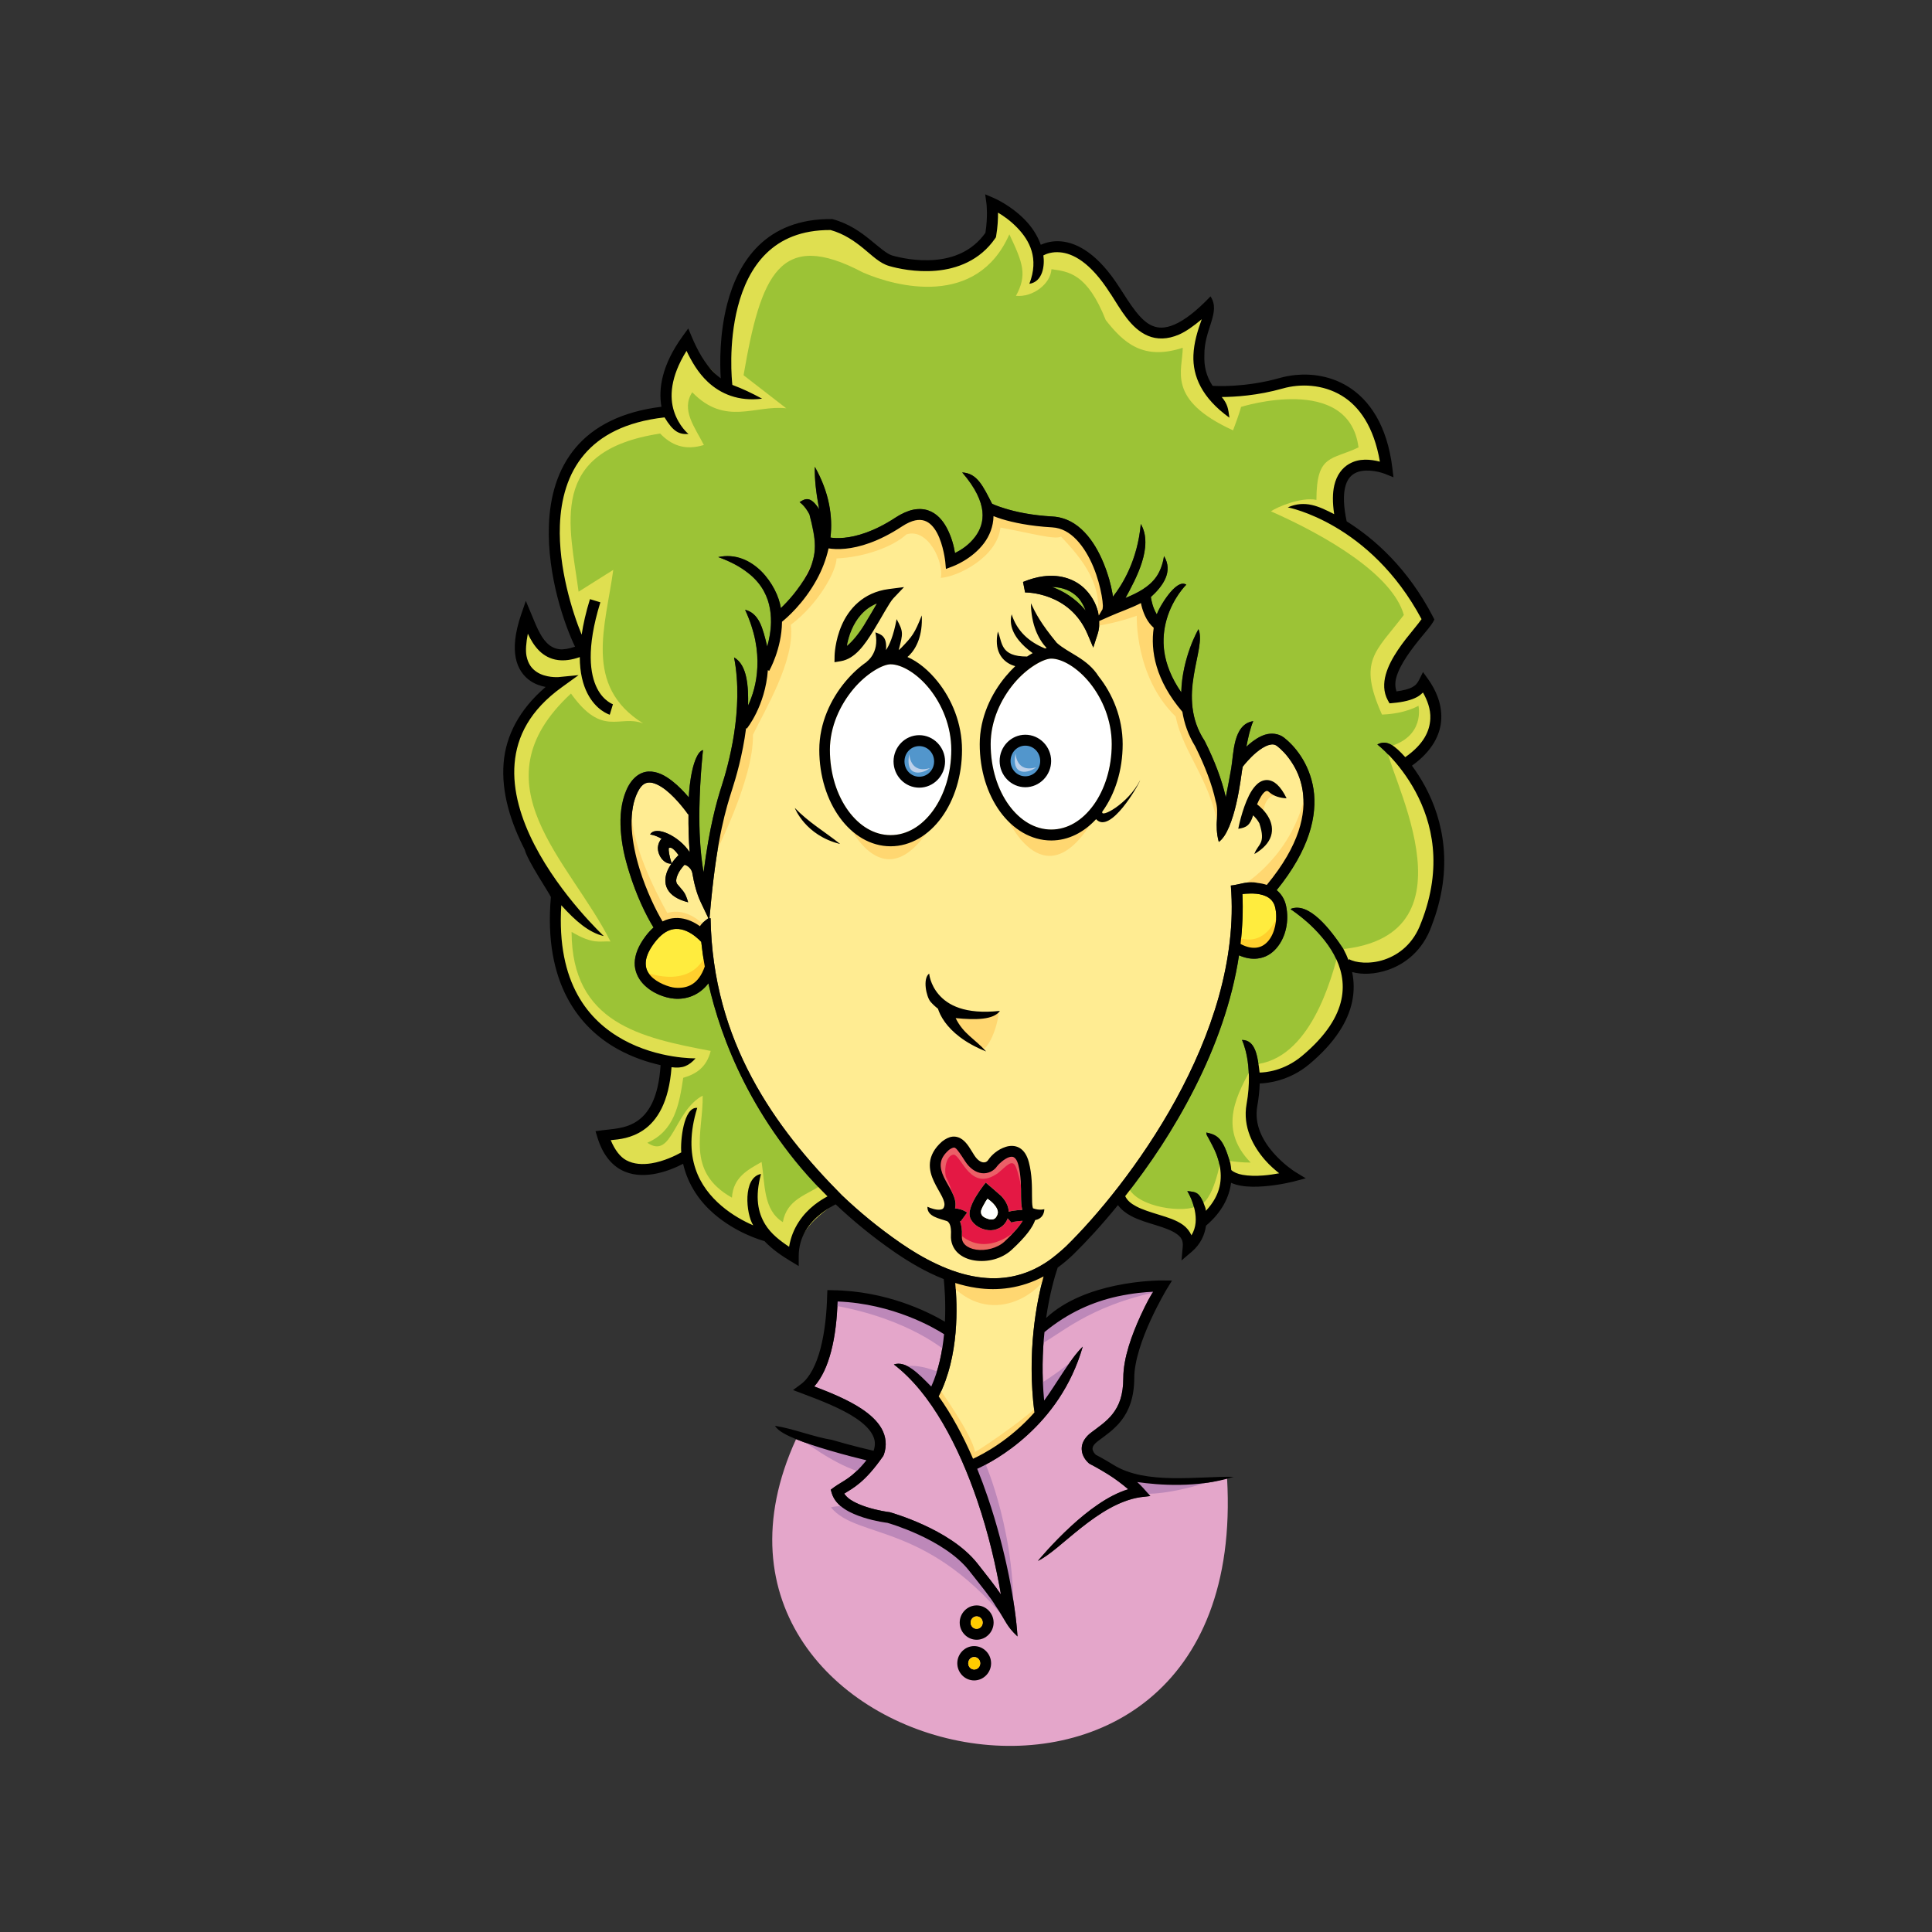 <?xml version="1.0" encoding="UTF-8"?>
<svg version="1.1" viewBox="0 0 150 150" xmlns="http://www.w3.org/2000/svg">
<rect x="0" y="0" width="150" height="150" fill="#333333" stroke="none"/>
<g transform="matrix(.498 0 0 .498 1.904 -99.196)">
<path d="m151.07 279.65c-0.016 0.832-0.17 1.603-0.426 2.302-0.257 0.699-0.616 1.325-1.023 1.876-0.477 0.647-1.017 1.206-1.569 1.671-0.551 0.465-1.106 0.846-1.603 1.142-0.993 0.593-1.756 0.853-1.756 0.853l-1.04 0.392-0.102-1.108s-0.063-0.646-0.256-1.535c-0.193-0.888-0.516-2.018-1.023-2.967-0.254-0.475-0.543-0.884-0.87-1.211s-0.692-0.569-1.091-0.699c-0.399-0.13-0.872-0.174-1.449-0.051-0.577 0.123-1.258 0.414-2.08 0.955-0.915 0.602-1.796 1.114-2.626 1.535s-1.615 0.754-2.353 1.023c-0.738 0.269-1.425 0.468-2.063 0.614-0.639 0.146-1.225 0.238-1.756 0.29-1.14 0.112-2.024 0.044-2.626-0.051-0.199 0.892-0.457 1.751-0.767 2.558-0.31 0.807-0.672 1.562-1.057 2.268-0.516 0.946-1.065 1.801-1.62 2.558s-1.11 1.42-1.62 1.978c-1.019 1.115-1.87 1.816-2.2 2.08-1.5e-4 0.028 3.6e-4 0.057 0 0.085-0.013 1.039-0.152 2.045-0.341 2.95s-0.436 1.718-0.682 2.404c-0.492 1.373-0.972 2.217-0.972 2.217l-0.205-0.119c-0.104 1.408-0.354 2.683-0.682 3.802-0.328 1.119-0.74 2.093-1.125 2.882-0.771 1.576-1.483 2.438-1.483 2.438l-0.102-0.085c-0.277 2.146-0.687 4.111-1.091 5.746s-0.801 2.939-1.074 3.785c-0.484 1.501-1.056 3.372-1.637 6.104-0.29 1.366-0.591 2.95-0.87 4.808-0.278 1.858-0.542 3.991-0.784 6.462l-0.256 2.745h0.171c0.039 2.401 0.23 4.713 0.546 6.94 0.315 2.226 0.755 4.365 1.313 6.428 0.558 2.063 1.228 4.057 1.995 5.968s1.632 3.738 2.575 5.507c0.943 1.77 1.967 3.475 3.052 5.115 1.085 1.64 2.234 3.219 3.427 4.74s2.432 2.985 3.7 4.399c1.268 1.414 2.561 2.774 3.87 4.092 1.344 1.28 2.774 2.557 4.297 3.802 1.523 1.245 3.139 2.458 4.859 3.649 0.84 0.576 1.736 1.168 2.677 1.722s1.93 1.073 2.95 1.552c1.02 0.478 2.076 0.914 3.154 1.262 1.079 0.348 2.175 0.605 3.291 0.767 0.894 0.13 1.803 0.203 2.711 0.188 0.908-0.015 1.81-0.116 2.728-0.307 0.918-0.191 1.839-0.472 2.762-0.87 0.924-0.398 1.854-0.916 2.779-1.552 0.694-0.463 2.006-1.55 2.728-2.251l0.034-0.034c1.178-1.154 2.493-2.533 3.888-4.109 1.394-1.577 2.867-3.344 4.365-5.286 1.498-1.942 3.029-4.06 4.518-6.309 1.49-2.248 2.945-4.63 4.314-7.127 1.369-2.497 2.649-5.104 3.785-7.792 0.568-1.344 1.097-2.711 1.586-4.092 0.488-1.381 0.935-2.767 1.33-4.177s0.736-2.847 1.023-4.28 0.516-2.866 0.682-4.314c0.166-1.448 0.277-2.91 0.307-4.365 0.03-1.455-0.017-2.909-0.136-4.365 0.667-0.064 1.315-0.244 1.995-0.375 0.34-0.065 0.696-0.125 1.057-0.136 0.361-0.012 0.731 0.013 1.125 0.102 0.47 0.051 0.952 0.146 1.432 0.307 1.29-1.559 2.312-3.026 3.12-4.416 0.808-1.39 1.397-2.7 1.807-3.922s0.654-2.356 0.75-3.41c0.096-1.054 0.049-2.029-0.085-2.916-0.139-0.918-0.376-1.753-0.682-2.506-0.306-0.753-0.687-1.411-1.074-1.995s-0.777-1.092-1.159-1.5-0.748-0.728-1.04-0.955c-0.213-0.166-0.411-0.249-0.631-0.273-0.22-0.024-0.462 0.013-0.75 0.102-0.577 0.178-1.267 0.618-1.893 1.142-1.034 0.866-1.85 1.877-2.114 2.217-0.033 0.187-0.07 0.356-0.102 0.546-0.076 0.44-0.335 2.779-0.904 5.234-0.284 1.228-0.66 2.48-1.108 3.546-0.224 0.533-0.463 1.023-0.733 1.432s-0.566 0.741-0.887 0.972c-0.189-0.682-0.273-1.301-0.307-1.876-0.034-0.575-0.024-1.097 0-1.603s0.067-0.991 0.051-1.466c-0.016-0.475-0.084-0.949-0.239-1.432-0.273-1.278-0.691-2.649-1.228-4.075-0.537-1.426-1.192-2.907-1.927-4.382-0.014-0.023-0.02-0.045-0.034-0.068-0.545-0.887-0.969-1.775-1.296-2.677s-0.557-1.817-0.699-2.711c-1.047-1.227-1.884-2.438-2.541-3.615-0.656-1.177-1.137-2.322-1.466-3.427-0.33-1.105-0.513-2.159-0.58-3.171-0.067-1.013-0.013-1.982 0.119-2.882-0.498-0.431-0.87-0.949-1.159-1.483-0.29-0.534-0.498-1.085-0.648-1.586-0.084-0.279-0.135-0.542-0.188-0.784-1.626 0.837-3.345 1.389-4.842 2.063l-1.654 0.733c0.028 0.696-0.043 1.373-0.239 1.978l-0.699 2.165-0.887-2.097c-0.353-0.83-0.769-1.551-1.228-2.183-0.459-0.632-0.961-1.177-1.483-1.637-0.522-0.46-1.06-0.827-1.603-1.142-0.543-0.316-1.099-0.569-1.62-0.767-1.041-0.397-1.985-0.592-2.677-0.682-0.692-0.09-1.125-0.085-1.125-0.085l-0.324-1.637c1.104-0.449 2.135-0.74 3.103-0.87 0.726-0.098 1.419-0.107 2.063-0.051 0.644 0.056 1.234 0.189 1.79 0.375 0.556 0.186 1.071 0.423 1.535 0.716 0.463 0.293 0.879 0.63 1.245 1.006 0.573 0.589 1.034 1.254 1.381 1.944s0.58 1.403 0.699 2.114l0.58-0.989c-0.016-0.01 0.059-0.269 0.051-0.563-0.011-0.392-0.077-0.935-0.188-1.569-0.11-0.634-0.263-1.353-0.477-2.114-0.215-0.761-0.491-1.565-0.818-2.353-0.327-0.788-0.719-1.565-1.159-2.285-0.44-0.72-0.928-1.382-1.466-1.944-0.538-0.562-1.112-1.016-1.739-1.347-0.627-0.331-1.306-0.538-2.046-0.58-1.764-0.099-3.296-0.279-4.604-0.512-1.308-0.233-2.39-0.519-3.257-0.784-0.514-0.158-0.929-0.317-1.296-0.46zm-53.692 41.535c-0.344 0.015-0.679 0.11-1.006 0.392s-0.644 0.752-0.972 1.518c-0.329 0.767-0.535 1.627-0.648 2.541-0.113 0.914-0.134 1.895-0.068 2.899 0.066 1.003 0.219 2.034 0.426 3.069 0.208 1.035 0.472 2.06 0.784 3.069 0.53 1.71 1.169 3.348 1.807 4.757 0.638 1.409 1.274 2.591 1.773 3.41 0.346-0.171 0.693-0.306 1.04-0.392 0.624-0.155 1.236-0.175 1.807-0.102 0.572 0.072 1.104 0.234 1.586 0.443 0.521 0.226 0.99 0.512 1.398 0.801 0.25-0.435 0.711-0.801 1.313-1.245l-1.177-2.472c-0.314-0.656-0.58-1.383-0.801-2.165-0.221-0.782-0.397-1.619-0.546-2.489l-0.303-0.866c-0.176-0.506-0.838-0.546-1.099-0.403-0.369 0.428-0.647 1.113-0.882 1.661-0.12 0.28-0.189 0.526-0.205 0.75-0.016 0.225 0.021 0.427 0.119 0.614 0.524 0.642 0.834 0.945 1.074 1.296 0.24 0.351 0.411 0.751 0.665 1.586-0.832-0.211-1.508-0.488-2.046-0.835-0.539-0.347-0.94-0.764-1.194-1.245-0.253-0.48-0.33-0.978-0.307-1.466 0.023-0.488 0.146-0.966 0.324-1.381 0.17-0.395 0.388-0.756 0.614-1.091-0.276 0.019-0.55-0.042-0.801-0.171-0.251-0.129-0.486-0.327-0.682-0.563-0.197-0.236-0.349-0.516-0.46-0.818-0.111-0.302-0.175-0.627-0.171-0.955 0.038-0.544 0.249-1.051 0.58-1.381-0.531-0.308-0.981-0.474-1.296-0.563-0.315-0.089-0.494-0.102-0.494-0.102 0.109-0.188 0.256-0.319 0.443-0.409 0.187-0.09 0.418-0.134 0.665-0.136 0.493-6e-3 1.089 0.159 1.705 0.443 0.616 0.284 1.255 0.684 1.841 1.177 0.586 0.493 1.114 1.067 1.518 1.688-0.162-1.968-0.204-3.987-0.188-5.934l-0.068 0.034s-0.399-0.592-1.04-1.364c-0.641-0.772-1.522-1.725-2.455-2.455-0.466-0.365-0.94-0.654-1.381-0.853-0.441-0.198-0.85-0.305-1.194-0.29zm3.086 10.06c-5e-3 0.027-0.024 0.055-0.034 0.205-0.025 0.369 0.076 1.14 0.46 2.336 0.386-0.565 0.771-0.992 1.074-1.296-0.324-0.48-0.656-0.882-0.989-1.228l-0.068 0.119s-0.107-0.057-0.256-0.102c-0.074-0.023-0.144-0.03-0.188-0.034zm58.415 66.941c-0.879 0.468-1.759 0.848-2.643 1.142-0.884 0.294-1.764 0.51-2.643 0.648-0.879 0.137-1.762 0.189-2.626 0.188-0.864-2e-3 -1.717-0.065-2.558-0.188-1.133-0.165-2.231-0.433-3.308-0.767 0.084 0.86 0.162 2.014 0.188 3.342 0.026 1.328 5e-3 2.83-0.136 4.433-0.142 1.603-0.4 3.296-0.818 4.979-0.209 0.842-0.468 1.681-0.767 2.506-0.299 0.825-0.638 1.637-1.04 2.421 1.038 1.456 2.007 3.024 2.899 4.655 0.891 1.631 1.704 3.323 2.455 5.064 0.748-0.341 2.179-1.058 3.905-2.234 0.863-0.588 1.803-1.288 2.762-2.114 0.959-0.826 1.941-1.781 2.899-2.865-0.299-2.368-0.419-4.629-0.426-6.752-7e-3 -2.123 0.104-4.104 0.29-5.917 0.186-1.812 0.437-3.459 0.716-4.894s0.58-2.659 0.853-3.649z" fill="#ffec92"/>
<path transform="translate(0,200)" d="m151.75 32.344c0.011 0.934-0.031 2.175-0.281 3.625l-0.031 0.188-0.094 0.156c-0.602 0.877-1.304 1.633-2.031 2.25-0.727 0.617-1.479 1.104-2.281 1.5s-1.642 0.692-2.469 0.906-1.636 0.336-2.438 0.406c-0.802 0.07-1.605 0.121-2.344 0.094s-1.426-0.101-2.062-0.188c-1.272-0.173-2.284-0.443-2.906-0.625-0.748-0.218-1.415-0.632-2.062-1.125-0.647-0.493-1.297-1.053-2-1.625-0.691-0.562-1.413-1.128-2.25-1.625-0.838-0.497-1.787-0.952-2.844-1.25-1.148-5e-3 -2.211 0.113-3.188 0.281-0.977 0.168-1.865 0.401-2.688 0.719-0.823 0.318-1.564 0.711-2.25 1.156-0.686 0.445-1.31 0.951-1.875 1.5-0.57 0.554-1.101 1.138-1.562 1.781-0.462 0.643-0.855 1.322-1.219 2.031-0.364 0.709-0.692 1.468-0.969 2.219s-0.52 1.511-0.719 2.281c-0.378 1.461-0.625 2.911-0.781 4.281-0.156 1.37-0.202 2.66-0.219 3.781-0.033 2.243 0.123 3.827 0.156 4.125 1.806 0.692 2.798 1.174 4.656 2.156-0.922 0.117-1.812 0.111-2.625 0.031-0.813-0.079-1.545-0.227-2.25-0.469-0.705-0.242-1.37-0.568-1.969-0.938-0.599-0.37-1.163-0.786-1.656-1.25-0.764-0.718-1.37-1.492-1.906-2.312-0.536-0.82-0.976-1.704-1.375-2.531-0.644 1.031-1.143 2.03-1.5 2.938s-0.592 1.717-0.719 2.5-0.143 1.529-0.094 2.188c0.049 0.659 0.174 1.247 0.344 1.781 0.188 0.59 0.408 1.118 0.656 1.562 0.248 0.445 0.513 0.827 0.75 1.125 0.473 0.596 0.844 0.875 0.844 0.875-0.363 0.022-0.688 3e-4 -1-0.062-0.312-0.063-0.615-0.155-0.906-0.344-0.291-0.189-0.575-0.457-0.875-0.812-0.3-0.355-0.598-0.812-0.938-1.375-1.535 0.173-2.92 0.434-4.188 0.781-1.268 0.347-2.443 0.784-3.469 1.281-1.026 0.498-1.909 1.064-2.719 1.688s-1.538 1.305-2.156 2.031c-0.65 0.763-1.19 1.607-1.656 2.469-0.467 0.862-0.853 1.749-1.156 2.688s-0.527 1.914-0.688 2.906c-0.16 0.993-0.244 2.008-0.281 3.031-0.059 1.646 0.026 3.311 0.219 4.938 0.193 1.627 0.496 3.193 0.844 4.688s0.751 2.909 1.156 4.156c0.405 1.247 0.792 2.333 1.156 3.219 0.245-1.636 0.672-3.459 1.312-5.531l1.625 0.5c-0.562 1.819-0.95 3.444-1.188 4.875s-0.322 2.663-0.312 3.75c0.009 1.087 0.103 2.025 0.281 2.812 0.178 0.788 0.418 1.436 0.688 1.969 0.269 0.533 0.583 0.948 0.875 1.281s0.563 0.569 0.812 0.75c0.5 0.363 0.781 0.438 0.781 0.438l-0.469 1.656s-0.622-0.217-1.312-0.719c-0.345-0.251-0.714-0.594-1.094-1.031-0.38-0.437-0.76-0.964-1.094-1.625-0.34-0.673-0.635-1.444-0.844-2.375-0.209-0.931-0.341-2.02-0.344-3.25-0.64 0.227-1.245 0.394-1.812 0.469-0.568 0.075-1.094 0.067-1.594 0-0.6-0.08-1.139-0.281-1.625-0.531s-0.91-0.57-1.281-0.938c-0.391-0.388-0.741-0.799-1.031-1.25-0.29-0.451-0.528-0.938-0.75-1.406-0.135 0.707-0.243 1.381-0.281 1.969-0.038 0.588-0.021 1.111 0.062 1.531 0.128 0.645 0.354 1.135 0.625 1.531s0.613 0.696 0.969 0.938c0.356 0.241 0.74 0.409 1.125 0.531 0.385 0.122 0.759 0.208 1.094 0.25 0.67 0.084 1.156 0.031 1.156 0.031l3.156-0.312-2.562 1.875c-1.256 0.902-2.317 1.824-3.219 2.781-0.902 0.958-1.661 1.936-2.25 2.938-0.589 1.002-1.026 2.027-1.344 3.062-0.318 1.035-0.506 2.067-0.594 3.125-0.088 1.058-0.081 2.148 0.031 3.219 0.112 1.07 0.346 2.154 0.625 3.219 0.279 1.065 0.618 2.115 1.031 3.156 0.413 1.041 0.892 2.063 1.406 3.062 1.028 2 2.198 3.882 3.406 5.594s2.435 3.249 3.531 4.531c2.193 2.564 3.875 4.125 3.875 4.125-0.581-0.136-1.164-0.344-1.719-0.625s-1.082-0.651-1.625-1.062c-1.086-0.822-2.154-1.878-3.281-3.125-0.094 1.527-0.108 2.979-0.031 4.312 0.076 1.333 0.243 2.534 0.469 3.688 0.226 1.153 0.522 2.231 0.875 3.219 0.353 0.988 0.76 1.914 1.219 2.75 0.459 0.836 0.957 1.583 1.5 2.281 0.543 0.698 1.144 1.332 1.75 1.906 0.606 0.574 1.228 1.098 1.875 1.562s1.302 0.881 1.969 1.25c1.373 0.76 2.776 1.303 4.094 1.719 1.317 0.416 2.555 0.7 3.625 0.875 2.139 0.349 3.594 0.312 3.594 0.312-0.524 0.579-1.037 0.989-1.625 1.219-0.294 0.115-0.617 0.191-0.969 0.219-0.352 0.028-0.719-3e-3 -1.156-0.062-0.099 1.356-0.301 2.566-0.562 3.625-0.261 1.059-0.579 1.985-0.969 2.781-0.39 0.796-0.826 1.465-1.312 2.031-0.486 0.566-1.045 1.005-1.594 1.375-0.462 0.312-0.921 0.556-1.375 0.75-0.454 0.194-0.881 0.361-1.312 0.469-0.864 0.216-1.69 0.282-2.375 0.344 0.331 0.785 0.718 1.445 1.125 1.969s0.833 0.899 1.312 1.156c0.582 0.312 1.218 0.495 1.875 0.562 0.657 0.068 1.354 0.044 2.031-0.062 0.983-0.154 1.936-0.454 2.75-0.781 0.814-0.327 1.472-0.697 1.906-0.938-0.041-0.427-0.028-1.066 0.031-1.812 0.059-0.747 0.156-1.601 0.344-2.375s0.466-1.461 0.812-1.969c0.173-0.254 0.375-0.461 0.594-0.594s0.452-0.213 0.719-0.188c-0.3 0.97-0.509 1.876-0.656 2.75s-0.238 1.716-0.25 2.5c-0.012 0.784 0.051 1.551 0.156 2.25 0.105 0.699 0.264 1.348 0.469 1.969s0.464 1.202 0.75 1.75 0.588 1.051 0.938 1.531c0.7 0.961 1.527 1.774 2.375 2.5 0.845 0.724 1.712 1.339 2.562 1.844 0.851 0.505 1.661 0.91 2.375 1.219-0.287-0.453-0.523-1.145-0.688-1.938-0.164-0.793-0.262-1.678-0.219-2.531 0.044-0.854 0.225-1.677 0.562-2.312 0.169-0.318 0.398-0.601 0.656-0.812 0.258-0.211 0.548-0.337 0.906-0.406-0.244 0.907-0.397 1.735-0.469 2.5-0.072 0.765-0.073 1.482 0 2.125s0.214 1.209 0.406 1.75c0.192 0.541 0.435 1.04 0.719 1.5 0.451 0.731 1.018 1.37 1.656 1.938 0.638 0.568 1.348 1.056 2.062 1.531 0.119-0.739 0.308-1.42 0.562-2.062 0.254-0.642 0.586-1.238 0.938-1.781 0.352-0.544 0.744-1.056 1.156-1.5 0.412-0.444 0.847-0.814 1.281-1.156 0.716-0.565 1.435-1.031 2.062-1.375-1.475-1.467-2.86-2.915-4.125-4.406-1.265-1.491-2.398-3.006-3.469-4.5s-2.045-2.992-2.938-4.469c-0.892-1.477-1.707-2.936-2.438-4.375-0.73-1.439-1.384-2.838-1.969-4.219s-1.107-2.73-1.562-4.031c-0.911-2.602-1.572-5.026-2.062-7.188-0.345 0.463-0.741 0.832-1.156 1.156-0.416 0.324-0.85 0.588-1.312 0.781s-0.953 0.335-1.438 0.406c-0.485 0.071-0.986 0.073-1.469 0.031-0.687-0.06-1.56-0.267-2.438-0.656-0.439-0.194-0.861-0.426-1.281-0.719-0.42-0.293-0.831-0.628-1.188-1.031s-0.658-0.876-0.875-1.406c-0.217-0.53-0.356-1.119-0.344-1.75 0.012-0.632 0.158-1.302 0.438-2 0.28-0.698 0.708-1.432 1.281-2.188 0.397-0.524 0.802-0.975 1.219-1.344-0.567-0.912-1.238-2.149-1.906-3.625-0.669-1.476-1.314-3.189-1.875-5-0.327-1.055-0.647-2.118-0.875-3.219-0.228-1.1-0.363-2.217-0.438-3.312-0.074-1.096-0.073-2.177 0.062-3.219 0.136-1.042 0.379-2.062 0.781-3 0.201-0.47 0.433-0.892 0.688-1.25s0.547-0.661 0.844-0.906c0.296-0.245 0.611-0.432 0.938-0.562 0.326-0.131 0.656-0.204 1-0.219 0.688-0.03 1.348 0.13 1.969 0.406 0.621 0.276 1.206 0.667 1.75 1.094 0.998 0.782 1.888 1.732 2.562 2.531 0.033-0.898 0.185-2.599 0.531-4.156 0.173-0.779 0.41-1.518 0.688-2.094 0.139-0.288 0.269-0.559 0.438-0.75 0.168-0.191 0.363-0.311 0.562-0.375 0 0-0.12 1.057-0.25 2.719-0.13 1.662-0.27 3.915-0.312 6.406-0.028 1.651-9e-3 3.4 0.094 5.094 0.103 1.694 0.297 3.346 0.562 4.844 0.457-3.509 0.947-6.234 1.438-8.406 0.491-2.172 0.964-3.789 1.375-5.062 0.24-0.743 0.587-1.865 0.938-3.25 0.351-1.385 0.719-3.031 1-4.844 0.281-1.812 0.469-3.787 0.5-5.812 0.015-1.013-0.013-2.037-0.094-3.062s-0.206-2.05-0.406-3.062c0.519 0.297 0.912 0.722 1.219 1.25 0.307 0.528 0.509 1.134 0.656 1.812s0.242 1.438 0.281 2.188c0.04 0.749 0.047 1.511 0.031 2.25 0.337-0.725 0.672-1.588 0.938-2.594 0.266-1.006 0.445-2.146 0.5-3.406 0.055-1.261-0.017-2.635-0.312-4.125-0.148-0.745-0.363-1.546-0.625-2.344s-0.576-1.622-0.969-2.469c0.53 0.125 0.975 0.389 1.344 0.719s0.682 0.749 0.938 1.25 0.436 1.082 0.625 1.719c0.189 0.636 0.361 1.325 0.531 2.062 0.16-0.547 0.299-1.173 0.406-1.812s0.179-1.303 0.188-2c0.011-0.909-0.078-1.85-0.312-2.781-0.117-0.465-0.267-0.916-0.469-1.375-0.202-0.459-0.448-0.931-0.75-1.375-0.302-0.444-0.645-0.86-1.062-1.281s-0.92-0.828-1.469-1.219c-0.548-0.391-1.149-0.773-1.844-1.125-0.695-0.352-1.456-0.695-2.312-1 0.676-0.148 1.314-0.172 1.938-0.125 0.623 0.047 1.218 0.199 1.781 0.406 0.564 0.207 1.096 0.48 1.594 0.812s0.982 0.701 1.406 1.125 0.811 0.895 1.156 1.375c0.345 0.48 0.647 0.968 0.906 1.469 0.519 1.002 0.834 2.027 0.969 2.906 0.546-0.519 1.245-1.235 1.969-2.125 0.724-0.89 1.488-1.964 2.156-3.188 0.428-0.788 0.714-1.532 0.906-2.25 0.192-0.718 0.282-1.4 0.281-2.125-3.9e-4 -0.725-0.1-1.473-0.25-2.281-0.15-0.808-0.338-1.689-0.594-2.656-0.357-0.692-0.737-1.169-1.031-1.469-0.294-0.3-0.5-0.438-0.5-0.438 0.241-0.161 0.458-0.29 0.688-0.375 0.229-0.086 0.448-0.113 0.688-0.062 0.24 0.051 0.509 0.19 0.781 0.438 0.272 0.247 0.549 0.589 0.875 1.094-0.248-1.379-0.419-2.504-0.531-3.562s-0.142-2.027-0.125-3.031c0.57 1.002 1.01 2.003 1.375 2.969 0.365 0.966 0.626 1.889 0.812 2.812s0.311 1.813 0.344 2.688c0.033 0.875 3e-3 1.743-0.094 2.562 0.439 0.073 1.123 0.133 2.156 0.031 0.922-0.09 2.061-0.326 3.406-0.812 0.673-0.243 1.386-0.548 2.156-0.938 0.771-0.39 1.606-0.87 2.469-1.438 0.478-0.314 0.956-0.552 1.406-0.75 0.45-0.198 0.863-0.349 1.281-0.438 0.418-0.088 0.835-0.109 1.219-0.094 0.384 0.015 0.747 0.074 1.094 0.188 0.693 0.226 1.268 0.614 1.75 1.094 0.482 0.479 0.875 1.04 1.188 1.625 0.401 0.751 0.672 1.487 0.875 2.156 0.203 0.669 0.322 1.271 0.406 1.781 0.442-0.222 0.974-0.521 1.531-0.938 0.557-0.417 1.138-0.955 1.656-1.656 0.381-0.516 0.677-1.077 0.875-1.719 0.198-0.642 0.301-1.353 0.219-2.156-0.082-0.804-0.343-1.706-0.844-2.719-0.501-1.012-1.243-2.141-2.312-3.375 0.586 0.029 1.094 0.187 1.531 0.438 0.437 0.25 0.808 0.599 1.156 1.031 0.696 0.865 1.269 2.049 1.969 3.406 0.274 0.135 0.833 0.383 2.031 0.75 0.802 0.246 1.824 0.524 3.062 0.75 1.238 0.226 2.68 0.404 4.375 0.5 0.495 0.028 0.983 0.121 1.438 0.25 0.454 0.129 0.901 0.286 1.312 0.5 0.824 0.428 1.544 1.016 2.188 1.688 0.643 0.671 1.2 1.442 1.688 2.25 0.488 0.807 0.895 1.644 1.25 2.5s0.671 1.713 0.906 2.531 0.41 1.616 0.531 2.312c0.03 0.172 0.044 0.313 0.062 0.469 0.369-0.467 0.782-1.043 1.219-1.75 0.437-0.707 0.893-1.554 1.312-2.5 0.419-0.946 0.809-2.005 1.125-3.188 0.316-1.183 0.56-2.488 0.688-3.906 0.252 0.438 0.448 0.897 0.562 1.375 0.115 0.478 0.156 0.996 0.156 1.5 3.3e-4 1.008-0.211 2.029-0.531 3.062s-0.76 2.049-1.219 3c-0.459 0.951-0.929 1.831-1.344 2.594 0.961-0.403 1.881-0.824 2.688-1.344 0.419-0.27 0.799-0.549 1.156-0.875 0.357-0.326 0.685-0.682 0.969-1.094s0.52-0.878 0.719-1.406c0.198-0.528 0.367-1.137 0.469-1.812 0.371 0.603 0.541 1.231 0.562 1.812 0.021 0.581-0.11 1.145-0.344 1.688s-0.575 1.044-0.969 1.531c-0.394 0.487-0.853 0.96-1.312 1.375 0.043 0.292 0.123 0.692 0.281 1.219 0.148 0.494 0.382 1.016 0.656 1.469 0.072-0.218 0.278-0.693 0.594-1.25 0.316-0.557 0.733-1.192 1.188-1.781s0.951-1.122 1.438-1.438c0.243-0.158 0.487-0.28 0.719-0.312 0.231-0.032 0.45 0.024 0.656 0.156 0 0-0.541 0.504-1.188 1.438-0.323 0.467-0.667 1.052-1 1.719-0.333 0.667-0.633 1.406-0.875 2.25-0.211 0.734-0.367 1.559-0.438 2.406-0.071 0.848-0.079 1.734 0.062 2.688 0.142 0.953 0.416 1.949 0.844 3 0.427 1.051 1.027 2.141 1.812 3.281 0.032-1.362 0.212-2.633 0.469-3.812 0.257-1.179 0.58-2.265 0.906-3.156 0.653-1.783 1.312-2.875 1.312-2.875 0.168 0.382 0.217 0.835 0.219 1.344 2e-3 0.509-0.054 1.071-0.156 1.688-0.205 1.234-0.563 2.666-0.812 4.219-0.125 0.777-0.238 1.578-0.281 2.406s-7e-3 1.702 0.094 2.562c0.101 0.86 0.287 1.72 0.594 2.594s0.739 1.757 1.312 2.625v0.031l0.031 0.031c0.746 1.492 1.417 3.004 1.969 4.469s0.976 2.888 1.281 4.25c0.296-1.493 0.58-3.007 0.844-4.531 0.194-1.122 0.277-2.846 0.688-4.344 0.205-0.749 0.497-1.433 0.938-1.969 0.22-0.268 0.48-0.511 0.781-0.688 0.301-0.176 0.633-0.284 1.031-0.344-0.204 0.465-0.427 1.099-0.625 1.875-0.159 0.624-0.287 1.335-0.438 2.094 0.149-0.137 0.278-0.273 0.438-0.406 0.363-0.304 0.745-0.589 1.156-0.844 0.411-0.255 0.848-0.481 1.312-0.625 0.465-0.144 0.994-0.189 1.5-0.125s1.024 0.248 1.469 0.594c0.366 0.284 0.801 0.678 1.25 1.156 0.449 0.478 0.902 1.048 1.344 1.719 0.442 0.671 0.842 1.418 1.188 2.281s0.653 1.851 0.812 2.906c0.152 1.006 0.167 2.086 0.062 3.25-0.105 1.164-0.349 2.404-0.781 3.719s-1.046 2.698-1.875 4.156c-0.83 1.458-1.859 2.998-3.156 4.594 0.343 0.28 0.654 0.624 0.906 1.031 0.252 0.407 0.449 0.876 0.562 1.406 0.123 0.576 0.189 1.188 0.188 1.781-1e-3 0.593-0.063 1.176-0.188 1.75-0.124 0.574-0.316 1.106-0.562 1.625-0.246 0.519-0.57 1.009-0.938 1.438-0.367 0.428-0.786 0.813-1.281 1.094-0.495 0.28-1.053 0.461-1.656 0.531-0.447 0.052-0.921 0.05-1.406-0.031-0.485-0.081-0.99-0.245-1.5-0.469-0.273 1.815-0.648 3.627-1.094 5.406-0.446 1.779-0.97 3.519-1.562 5.25-0.592 1.731-1.255 3.455-1.969 5.125-0.713 1.67-1.473 3.278-2.281 4.875-0.808 1.597-1.653 3.175-2.531 4.688-0.878 1.512-1.766 2.992-2.688 4.406-1.842 2.829-3.764 5.416-5.625 7.781 0.158 0.338 0.371 0.649 0.656 0.906 0.285 0.258 0.655 0.47 1.062 0.688 0.994 0.531 2.28 0.938 3.594 1.344 0.657 0.203 1.309 0.379 1.938 0.625 0.629 0.246 1.253 0.557 1.781 0.938 0.56 0.403 1.014 0.969 1.312 1.625 0.387-0.638 0.562-1.31 0.625-1.969 0.063-0.659 2e-3 -1.307-0.125-1.938-0.171-0.843-0.44-1.59-0.688-2.125-0.247-0.535-0.469-0.875-0.469-0.875 0.329 0.036 0.617 0.074 0.875 0.125 0.258 0.051 0.502 0.123 0.719 0.281 0.216 0.159 0.39 0.391 0.594 0.75 0.204 0.359 0.436 0.849 0.656 1.5 0.028 0.136 0.041 0.296 0.062 0.438 0.598-0.636 1.03-1.282 1.375-1.906 0.345-0.624 0.575-1.242 0.719-1.844s0.226-1.18 0.219-1.75c-7e-3 -0.57-0.081-1.129-0.188-1.656-0.123-0.609-0.297-1.197-0.5-1.719s-0.447-0.967-0.656-1.375c-0.209-0.408-0.379-0.758-0.531-1.031-0.076-0.137-0.161-0.256-0.219-0.375-0.058-0.119-0.156-0.165-0.156-0.562 0.454 0.103 0.875 0.211 1.219 0.375 0.344 0.164 0.627 0.392 0.906 0.719 0.279 0.327 0.552 0.752 0.812 1.344s0.494 1.353 0.781 2.312c0.071 0.354 0.123 0.714 0.156 1.094 0.364 0.34 0.958 0.604 1.75 0.75 0.948 0.175 2.132 0.182 3.25 0.094 0.932-0.073 1.744-0.214 2.469-0.344-0.666-0.544-1.44-1.167-2.219-2.062-0.449-0.517-0.878-1.087-1.281-1.719-0.403-0.632-0.776-1.328-1.062-2.062-0.286-0.735-0.496-1.519-0.594-2.344-0.098-0.824-0.068-1.692 0.094-2.594 0.282-1.577 0.358-2.986 0.344-4.219-0.014-1.232-0.121-2.27-0.281-3.125-0.32-1.71-0.781-2.656-0.781-2.656 0.533 1e-3 0.947 0.157 1.281 0.438 0.334 0.281 0.59 0.709 0.781 1.188 0.192 0.478 0.302 1.032 0.406 1.625 0.105 0.593 0.208 1.217 0.281 1.844 0.425-7e-3 1.336-0.055 2.531-0.406 0.597-0.176 1.28-0.426 1.969-0.781s1.411-0.84 2.125-1.438c0.955-0.8 1.79-1.575 2.5-2.344 0.71-0.768 1.29-1.516 1.781-2.25 0.492-0.734 0.886-1.46 1.188-2.156 0.301-0.696 0.518-1.375 0.656-2.031 0.138-0.656 0.184-1.285 0.188-1.906 4e-3 -0.622-0.046-1.226-0.156-1.812-0.11-0.586-0.265-1.138-0.469-1.688-0.204-0.55-0.442-1.082-0.719-1.594-0.553-1.023-1.254-1.976-1.969-2.812-0.715-0.837-1.444-1.58-2.125-2.188-0.681-0.607-1.322-1.094-1.781-1.438-0.23-0.172-0.42-0.304-0.562-0.406-0.071-0.051-0.105-0.056-0.156-0.094-0.051-0.038-0.072-0.041-0.188-0.156 0.353-0.148 0.726-0.199 1.094-0.188 0.367 0.011 0.72 0.074 1.094 0.219 0.748 0.288 1.521 0.836 2.25 1.5 0.729 0.664 1.412 1.451 2.062 2.281 0.65 0.83 1.27 1.682 1.781 2.469 0.291 0.538 0.526 1.099 0.75 1.688l0.094-0.156c0.226 0.139 0.557 0.281 0.938 0.375 0.381 0.093 0.823 0.165 1.312 0.188 0.49 0.023 1.041-0.021 1.594-0.094 0.552-0.074 1.118-0.211 1.688-0.406 0.569-0.195 1.137-0.428 1.688-0.75s1.065-0.72 1.562-1.188 0.962-1.024 1.375-1.656c0.413-0.632 0.768-1.34 1.062-2.156v-0.031h0.031c0.427-1.091 0.757-2.155 1.031-3.188 0.274-1.032 0.486-2.027 0.625-3s0.23-1.931 0.25-2.844c0.02-0.913-0.011-1.774-0.094-2.625-0.082-0.851-0.239-1.68-0.406-2.469s-0.359-1.555-0.594-2.281c-0.47-1.452-1.046-2.773-1.688-3.969s-1.353-2.273-2.031-3.188c-0.678-0.915-1.323-1.659-1.906-2.281-1.167-1.244-2.031-1.906-2.031-1.906 0.375-0.202 0.743-0.289 1.094-0.281 0.351 8e-3 0.683 0.127 1.031 0.312 0.348 0.186 0.696 0.449 1.062 0.781 0.367 0.332 0.749 0.709 1.156 1.156 0.726-0.507 1.349-0.991 1.844-1.5s0.855-1.028 1.156-1.531 0.544-1.009 0.688-1.5 0.196-0.966 0.219-1.438c0.037-0.767-0.068-1.503-0.281-2.188-0.213-0.685-0.517-1.321-0.844-1.906-0.265 0.256-0.569 0.488-0.938 0.688-0.446 0.241-0.946 0.439-1.562 0.594s-1.35 0.268-2.188 0.344l-0.531 0.062-0.281-0.5c-0.345-0.63-0.495-1.29-0.531-1.969-0.037-0.678 0.034-1.368 0.219-2.031 0.185-0.663 0.458-1.302 0.781-1.938s0.696-1.278 1.094-1.875c0.796-1.194 1.688-2.274 2.438-3.188 0.609-0.742 1.009-1.242 1.281-1.625-1.006-1.88-2.099-3.558-3.219-5.062-1.12-1.504-2.272-2.831-3.438-4-1.166-1.169-2.325-2.188-3.469-3.062-1.143-0.874-2.261-1.6-3.312-2.219s-2.046-1.127-2.938-1.531c-0.892-0.404-1.681-0.708-2.344-0.938-1.327-0.459-2.156-0.625-2.156-0.625 0.677-0.296 1.35-0.448 1.969-0.5 0.619-0.051 1.195-0.005 1.781 0.125 0.586 0.13 1.173 0.345 1.75 0.594s1.156 0.54 1.75 0.844c-0.137-0.91-0.223-1.725-0.219-2.469 4e-3 -0.744 0.082-1.432 0.219-2.031 0.184-0.804 0.51-1.474 0.906-2.031 0.396-0.558 0.874-1.005 1.406-1.312 0.401-0.232 0.807-0.363 1.219-0.469 0.411-0.106 0.81-0.178 1.219-0.188 0.818-0.02 1.641 0.128 2.375 0.312-0.233-1.364-0.548-2.564-0.938-3.656s-0.858-2.063-1.375-2.906c-0.517-0.843-1.073-1.571-1.688-2.188-0.615-0.617-1.285-1.15-1.969-1.562-0.738-0.445-1.527-0.752-2.312-1-0.786-0.248-1.583-0.424-2.375-0.5-0.792-0.076-1.555-0.071-2.312 0s-1.507 0.213-2.188 0.406c-1.973 0.559-3.834 0.902-5.469 1.094s-3.03 0.244-4.031 0.25c0.463 0.559 0.716 1.011 0.875 1.5 0.159 0.489 0.217 1.011 0.312 1.719-1.087-0.784-1.98-1.599-2.719-2.406-0.739-0.808-1.313-1.619-1.75-2.438s-0.726-1.621-0.906-2.438c-0.181-0.817-0.28-1.636-0.25-2.438 0.037-0.988 0.203-1.97 0.438-2.906 0.234-0.936 0.553-1.825 0.875-2.719-0.633 0.529-1.251 1.001-1.844 1.406s-1.176 0.734-1.719 0.969c-0.899 0.389-1.724 0.6-2.531 0.625-0.807 0.025-1.567-0.122-2.25-0.406s-1.29-0.709-1.844-1.188c-0.554-0.479-1.068-1.026-1.531-1.625-0.927-1.197-1.707-2.556-2.5-3.781h-0.031c-0.794-1.256-1.545-2.267-2.281-3.094-0.736-0.827-1.43-1.488-2.094-1.969-0.664-0.481-1.299-0.781-1.875-1-0.576-0.219-1.12-0.333-1.594-0.375-0.625-0.055-1.156-0.008-1.594 0.094-0.438 0.102-0.766 0.251-1 0.375 0.057 0.387 0.091 0.819 0.062 1.281-0.029 0.462-0.126 0.97-0.281 1.406-0.155 0.437-0.397 0.815-0.719 1.125-0.321 0.31-0.721 0.542-1.25 0.625 0.384-0.994 0.579-1.931 0.625-2.781 0.045-0.85-0.038-1.624-0.25-2.344-0.212-0.72-0.55-1.365-0.938-1.969-0.388-0.603-0.829-1.156-1.312-1.656-0.531-0.55-1.083-1.018-1.594-1.406-0.511-0.388-1.01-0.687-1.438-0.938zm8.438 58.344c0.863 0.312 1.763 0.746 2.656 1.344s1.793 1.379 2.594 2.344c-0.136-0.375-0.328-0.743-0.531-1.094s-0.425-0.698-0.719-1c-0.456-0.469-1.023-0.849-1.688-1.125-0.664-0.276-1.435-0.457-2.312-0.469zm-27.344 2.594c-0.509 0.216-0.938 0.486-1.344 0.781s-0.779 0.616-1.094 0.969c-0.63 0.706-1.088 1.51-1.438 2.312-0.407 0.934-0.614 1.805-0.75 2.531 0.431-0.353 0.896-0.8 1.344-1.344s0.893-1.198 1.312-1.875c0.727-1.173 1.344-2.326 1.969-3.375z" fill="#9cc336"/>
<path transform="translate(0,200)" d="m191.03 138.5c-0.475 0.011-0.847 0.018-1.156 0.062 0.063 1.302 0.051 2.61 0 3.906-0.051 1.297-0.132 2.589-0.281 3.875 0.491 0.265 0.935 0.443 1.344 0.531 0.409 0.088 0.765 0.101 1.094 0.062 0.374-0.044 0.724-0.169 1.031-0.344s0.59-0.422 0.844-0.719c0.254-0.296 0.444-0.634 0.625-1.031 0.181-0.397 0.339-0.826 0.438-1.281 0.099-0.456 0.181-0.934 0.188-1.406 7e-3 -0.472-0.06-0.959-0.156-1.406-0.088-0.412-0.228-0.709-0.406-0.969-0.178-0.259-0.401-0.486-0.656-0.656-0.511-0.341-1.178-0.518-1.875-0.594-0.348-0.038-0.709-0.038-1.031-0.031zm-89.5 5.5c-0.198 0.01-0.421 0.043-0.625 0.094-0.408 0.101-0.829 0.297-1.281 0.625-0.453 0.328-0.913 0.788-1.406 1.438-0.498 0.657-0.848 1.254-1.062 1.781-0.214 0.528-0.305 1.002-0.312 1.406-0.008 0.404 0.055 0.77 0.188 1.094 0.132 0.324 0.347 0.596 0.594 0.875 0.246 0.279 0.542 0.529 0.875 0.75 0.333 0.221 0.705 0.436 1.062 0.594 0.715 0.316 1.411 0.462 1.844 0.5 0.486 0.042 0.955 0.052 1.406-0.031 0.452-0.083 0.882-0.22 1.281-0.469 0.4-0.249 0.764-0.608 1.094-1.062 0.33-0.455 0.632-1.017 0.875-1.719-0.271-1.487-0.442-2.753-0.562-3.844-0.191-0.203-0.483-0.503-0.875-0.812-0.392-0.31-0.88-0.646-1.406-0.875-0.538-0.234-1.094-0.373-1.688-0.344z" fill="#ffec3e"/>
<path transform="translate(0,200)" d="m96.28 150.56s7.324 3.283 9.975-2.588c0.694 1.831 0.568 3.409 0.568 3.409s-4.925 6.755-10.543-0.821z" fill="#ffcf2d"/>
<path d="m175.94 400.57c-0.619 0.028-1.377 0.078-2.302 0.188-0.925 0.109-2.018 0.278-3.274 0.546-0.966 0.206-1.976 0.475-2.984 0.801-1.008 0.327-2.01 0.708-2.984 1.177-0.973 0.469-1.917 1.021-2.779 1.654-0.836 0.556-2.226 1.458-2.609 1.927-0.16 1.546-0.27 3.228-0.29 5.013-0.02 1.785 0.05 3.674 0.239 5.661 0.981-1.338 1.992-2.944 3.001-4.467 0.505-0.762 1.013-1.512 1.518-2.183 0.505-0.67 1-1.27 1.5-1.756-0.448 1.561-1.007 3.021-1.637 4.365-0.629 1.344-1.326 2.578-2.08 3.717-0.754 1.139-1.564 2.175-2.387 3.12-0.823 0.946-1.671 1.794-2.506 2.558-0.836 0.763-1.663 1.454-2.455 2.046-0.792 0.592-1.542 1.102-2.234 1.535-1.383 0.865-2.509 1.411-3.154 1.705 0.589 1.456 1.135 2.928 1.637 4.399 0.726 2.13 1.362 4.264 1.91 6.326s1.001 4.054 1.381 5.934c0.38 1.88 0.682 3.635 0.904 5.218 0.222 1.582 0.369 2.99 0.443 4.16 2e-3 0.029 0.015 0.073 0.017 0.102-0.9-0.84-1.325-1.415-1.739-2.08-0.414-0.665-0.816-1.418-1.637-2.609-0.844-1.412-2.14-2.986-4.212-5.61-0.48-0.608-1.042-1.183-1.654-1.722s-1.271-1.033-1.961-1.5c-1.38-0.934-2.865-1.73-4.229-2.353-1.3-0.594-2.455-1.029-3.308-1.33-0.853-0.301-1.405-0.468-1.5-0.494 0 0-0.05-0.017-0.051-0.017-0.04-5e-3 -0.489-0.057-1.177-0.188-0.687-0.13-1.612-0.339-2.575-0.648-0.985-0.316-2.022-0.725-2.916-1.313-0.447-0.294-0.864-0.636-1.211-1.04-0.347-0.404-0.623-0.869-0.784-1.398l-0.171-0.58 0.477-0.358c0.726-0.528 1.416-0.866 2.217-1.432 0.4-0.283 0.825-0.626 1.296-1.074 0.471-0.448 0.993-1.004 1.569-1.722-1.086-0.257-3.186-0.776-5.882-1.569-1.773-0.521-3.587-1.108-5.081-1.722-23.325 50.937 70.999 72.916 67.196 6.104-1.084 0.289-2.178 0.567-3.257 0.716-1.425 0.197-2.819 0.288-4.143 0.307s-2.58-0.034-3.7-0.119c-1.12-0.085-2.105-0.207-2.916-0.324 0.354 0.316 0.68 0.643 0.972 0.972l1.074 1.211-1.603 0.188c-0.826 0.126-1.637 0.364-2.438 0.665-0.801 0.301-1.584 0.664-2.353 1.091-1.537 0.855-3.017 1.922-4.382 3.001-1.365 1.079-2.615 2.178-3.751 3.103-1.136 0.925-2.151 1.671-3.001 2.063 0 0 0.547-0.661 1.466-1.671 0.919-1.01 2.211-2.367 3.717-3.751 1.287-1.182 2.722-2.373 4.229-3.393 0.753-0.51 1.52-0.982 2.302-1.381 0.782-0.399 1.576-0.731 2.37-0.972-0.971-0.834-2.097-1.674-3.188-2.353-1.519-0.945-2.779-1.586-2.779-1.586l-0.068-0.034-0.068-0.051s-0.164-0.131-0.375-0.375c-0.211-0.244-0.47-0.599-0.631-1.057-0.08-0.229-0.127-0.486-0.136-0.767-9e-3 -0.281 0.019-0.586 0.119-0.887 0.1-0.301 0.26-0.584 0.477-0.87 0.218-0.286 0.494-0.574 0.835-0.835 0.606-0.463 1.224-0.891 1.807-1.364 0.583-0.473 1.132-0.993 1.603-1.603 0.471-0.61 0.885-1.314 1.177-2.217 0.146-0.451 0.261-0.96 0.341-1.518 0.08-0.558 0.119-1.172 0.119-1.859 0-0.788 0.09-1.593 0.239-2.421 0.149-0.828 0.36-1.675 0.614-2.506 0.507-1.664 1.176-3.303 1.841-4.757 0.977-2.135 1.492-2.959 1.944-3.734zm-49.174 1.518c-0.054 1.308-0.145 2.657-0.307 3.973s-0.395 2.599-0.716 3.819c-0.283 1.077-0.626 2.097-1.057 3.018-0.432 0.921-0.952 1.741-1.569 2.438 1.249 0.476 2.574 1.003 3.853 1.586 1.28 0.582 2.515 1.22 3.615 1.961 0.64 0.431 1.224 0.896 1.739 1.398 0.515 0.502 0.961 1.042 1.296 1.637 0.335 0.595 0.547 1.255 0.614 1.944 0.067 0.688-0.01 1.405-0.273 2.131l-0.051 0.102-0.051 0.102c-0.716 1.027-1.363 1.866-1.961 2.541-0.598 0.675-1.141 1.198-1.637 1.62-0.992 0.843-1.801 1.266-2.472 1.688 0.233 0.341 0.543 0.667 1.006 0.972 0.695 0.458 1.614 0.839 2.506 1.125 1.784 0.573 3.461 0.784 3.461 0.784h0.068l0.068 0.017s0.578 0.172 1.518 0.494c0.939 0.323 2.239 0.797 3.666 1.449 1.427 0.652 2.995 1.468 4.484 2.472 0.745 0.502 1.472 1.055 2.148 1.654 0.677 0.599 1.305 1.242 1.859 1.944 1.662 2.105 2.756 3.497 3.649 4.808-0.37-2.142-0.844-4.488-1.449-6.957s-1.343-5.059-2.234-7.673c-0.716-2.102-1.522-4.202-2.421-6.24-0.9-2.038-1.9-4.014-2.984-5.865s-2.244-3.574-3.512-5.115c-0.634-0.77-1.297-1.496-1.978-2.165-0.681-0.67-1.387-1.288-2.114-1.841 0.47-0.159 0.953-0.152 1.432-0.017 0.479 0.135 0.946 0.407 1.432 0.75 0.973 0.687 1.968 1.697 2.967 2.711 0.579-1.285 1.008-2.641 1.33-4.024 0.322-1.383 0.536-2.793 0.665-4.143-0.369-0.237-1.047-0.646-1.995-1.142s-2.158-1.08-3.598-1.637c-1.44-0.557-3.116-1.081-4.962-1.5-0.923-0.21-1.89-0.39-2.899-0.529-1.008-0.138-2.054-0.248-3.137-0.29z" fill="#e4a6ca"/>
<path d="m135.02 302.75c-0.309 0-0.699 0.101-1.142 0.273-0.444 0.172-0.944 0.419-1.466 0.75-0.522 0.331-1.059 0.733-1.603 1.211-0.544 0.477-1.093 1.027-1.603 1.637-0.509 0.61-0.995 1.278-1.432 1.995s-0.831 1.482-1.159 2.285c-0.329 0.802-0.584 1.639-0.767 2.506-0.183 0.868-0.29 1.765-0.29 2.677 0 0.934 0.073 1.851 0.205 2.728 0.131 0.877 0.315 1.722 0.563 2.523 0.247 0.802 0.555 1.558 0.904 2.268 0.348 0.709 0.742 1.362 1.177 1.961 0.435 0.599 0.913 1.149 1.415 1.62 0.503 0.47 1.027 0.866 1.586 1.194 0.559 0.328 1.152 0.579 1.756 0.75 0.604 0.171 1.222 0.256 1.859 0.256s1.255-0.085 1.859-0.256c0.604-0.171 1.197-0.423 1.756-0.75 0.559-0.328 1.083-0.723 1.586-1.194 0.503-0.47 0.98-1.021 1.415-1.62 0.435-0.599 0.828-1.252 1.177-1.961 0.348-0.709 0.656-1.466 0.904-2.268 0.247-0.802 0.432-1.647 0.563-2.523 0.131-0.877 0.205-1.794 0.205-2.728 0-0.92-0.09-1.822-0.256-2.694-0.165-0.872-0.398-1.703-0.699-2.506-0.301-0.803-0.667-1.57-1.074-2.285s-0.864-1.389-1.347-1.995c-0.483-0.606-0.99-1.145-1.518-1.62-0.527-0.475-1.07-0.881-1.603-1.211-0.533-0.33-1.069-0.578-1.569-0.75s-0.969-0.273-1.398-0.273z" fill="#fff"/>
<path d="m160.07 301.87c-0.299 0-0.685 0.085-1.125 0.256-0.44 0.171-0.927 0.438-1.449 0.767s-1.074 0.735-1.62 1.211c-0.545 0.476-1.093 1.01-1.603 1.62-0.51 0.61-0.995 1.278-1.432 1.995-0.438 0.717-0.831 1.482-1.159 2.285s-0.584 1.653-0.767 2.523-0.29 1.76-0.29 2.677c0 0.937 0.074 1.848 0.205 2.728 0.131 0.88 0.316 1.736 0.563 2.541 0.247 0.805 0.555 1.573 0.904 2.285s0.741 1.361 1.177 1.961 0.912 1.134 1.415 1.603c0.503 0.469 1.028 0.885 1.586 1.211 0.558 0.325 1.138 0.564 1.739 0.733 0.601 0.169 1.227 0.256 1.859 0.256 0.631 0 1.242-0.087 1.841-0.256 0.599-0.169 1.183-0.408 1.739-0.733 0.556-0.325 1.084-0.742 1.586-1.211 0.501-0.469 0.98-1.003 1.415-1.603 0.435-0.6 0.828-1.249 1.177-1.961s0.657-1.48 0.904-2.285c0.247-0.805 0.432-1.66 0.563-2.541 0.131-0.88 0.205-1.791 0.205-2.728 0-0.924-0.09-1.82-0.256-2.694-0.165-0.874-0.398-1.719-0.699-2.523s-0.667-1.569-1.074-2.285-0.863-1.388-1.347-1.995c-0.484-0.607-0.991-1.146-1.518-1.62-0.527-0.473-1.072-0.883-1.603-1.211-0.53-0.328-1.056-0.58-1.552-0.75-0.495-0.17-0.96-0.256-1.381-0.256z" fill="#fff"/>
<path transform="translate(0,200)" d="m156.03 115.03c-0.375 0-0.739 0.079-1.062 0.219-0.324 0.14-0.631 0.342-0.875 0.594-0.244 0.252-0.427 0.539-0.562 0.875-0.136 0.336-0.219 0.701-0.219 1.094 0 0.392 0.083 0.789 0.219 1.125 0.136 0.336 0.319 0.623 0.562 0.875 0.244 0.252 0.551 0.454 0.875 0.594 0.324 0.14 0.687 0.219 1.062 0.219 0.375 0 0.737-0.079 1.062-0.219 0.325-0.14 0.598-0.342 0.844-0.594 0.246-0.252 0.456-0.539 0.594-0.875 0.138-0.336 0.219-0.733 0.219-1.125 0-0.392-0.081-0.758-0.219-1.094-0.138-0.336-0.348-0.623-0.594-0.875-0.246-0.252-0.518-0.454-0.844-0.594-0.325-0.14-0.687-0.219-1.062-0.219zm-16.531 0.281c-0.348 0-0.7 0.058-1 0.188-0.3 0.13-0.555 0.329-0.781 0.562s-0.405 0.501-0.531 0.812-0.188 0.668-0.188 1.031 0.062 0.689 0.188 1c0.126 0.311 0.305 0.61 0.531 0.844s0.482 0.402 0.781 0.531c0.3 0.13 0.652 0.219 1 0.219 0.348 0 0.667-0.089 0.969-0.219 0.301-0.13 0.584-0.298 0.812-0.531 0.228-0.233 0.404-0.532 0.531-0.844 0.128-0.311 0.188-0.637 0.188-1s-0.06-0.72-0.188-1.031c-0.128-0.311-0.303-0.579-0.531-0.812-0.228-0.233-0.511-0.433-0.812-0.562-0.301-0.13-0.621-0.188-0.969-0.188z" fill="#5296cc"/>
<path transform="translate(0,200)" d="m150 78.406s-0.723 5.88-5.188 7.844c-1.25-5.536-2.862-6.415-5.719-6.594-2.857-0.179-9.455 5.527-14.812 3.562-1.429 4.643-5.366 11.589-7.688 12.125 0.893 2.857-1.062 7.344-1.062 7.344s-1.071 7.299-3.75 8.906c-0.714 5-5.005 19.295-4.469 21.438 0 0 6.429-12.317 6.25-19.281 1.786-3.75 6.62-11.621 5.906-17.156 4.286-3.214 7.125-8.38 7.125-10.344 4.286-0.179 8.763-1.786 10.906-3.75 3.393-1.071 5.88 4.46 5.344 6.781 2.679-0.179 8.777-3.201 9.312-7.844 4.821 0.893 8.545 1.942 9.438 1.406 3.036 3.214 7.161 7.866 5.375 13.938 3.036-0.357 6.438-1.594 6.438-1.594s-0.366 9.469 6.062 15.719c1.25 6.071 5.958 10.263 6.844 18.938 1.964-4.643 1.549-6.634-3.094-15.562-1.786-4.643-2.5-6.062-2.5-6.062s-4.643-5.554-3.75-11.625c-1.607-3.75-2.5-3.906-2.5-3.906l-4.656 1.25s-1.612-12.344-8.219-13.594c-6.071-0.357-11.594-1.938-11.594-1.938zm43.062 43.25-1.625 3.469 1.625 2.188s-0.444-5.295 3.344-3.969c-1.515-1.578-3.344-1.688-3.344-1.688zm6.75 0.688c-1.894 10.165-9.781 14.781-9.781 14.781s1.386 0.369 3.406 1c4.925-4.167 6.438-10.099 6.375-15.781zm-105.16 2.188c-0.678 5.165-0.735 10.643 4.812 19.75 2.589-0.893 4.179-1.429 5.875 0.625 0.625-0.893 0.5-1.562 0.5-1.562s-2.545-2.795-5.625-1.812c-1.745-3.158-6.05-11.346-5.562-17zm58.25 1.594s5.765 13.879 13.594 1.062c-3.851 2.083-7.596 4.872-13.594-1.062zm-25 0.5s5.765 13.91 13.594 1.094c-3.851 2.083-7.596 4.841-13.594-1.094zm24 30.281c-3.304 1.964-7.938 0.156-7.938 0.156 0.089 2.054 3.696 5.005 5.438 5.719 0.848-0.268 2.232-3.062 2.5-5.875zm7.812 40.375c-4.925 3.914-15.781 1.656-15.781 1.656 6.692 7.702 14.897 1.564 15.781-1.656zm-17.031 18.5s-0.307 0.054-0.812 0.875c0.947 0.758 4.232 7.723 6 10.375 4.735-1.831 10.406-7.594 10.406-7.594s0.129-0.304-0.312-1.125c-0.821 1.136-7.572 5.987-9.781 7.25-0.442-2.715-5.5-9.781-5.5-9.781z" fill="#ffd771"/>
<path transform="translate(0,200)" d="m174.03 200.19c-4.311 0.113-11.406 1.607-16.094 7.031 0.179 0.982-0.156 1.875-0.156 1.875 3.661-1.696 7.652-6.245 19.438-8.656-0.625-0.179-1.751-0.288-3.188-0.25zm-47.594 0.969-0.375 1.531c12.232 2.143 17.875 7.406 17.875 7.406s0.357-0.812 0.625-2.688c-8.482-6.161-18.125-6.25-18.125-6.25zm37.719 9.438c-2.525 2.399-6.188 4.562-6.188 4.562l0.375 4.406s3.666-4.044 5.812-8.969zm-26.188 1.531c-0.368 0.012-0.731 0.046-1.094 0.125 2.778 2.02 4.812 4.781 4.812 4.781l1.375-3.656s-2.52-1.335-5.094-1.25zm-17.344 11.094s5.88 4.643 10.344 5.625c1.607-1.875 1.719-2.5 1.719-2.5l-12.062-3.125zm29.094 3.938s-1.054 0.152-2.125 0.688c0.803 1.517 3.912 13.198 6.5 25.062 0.794-14.004-4.375-25.75-4.375-25.75zm4.375 25.75c-0.439-0.907-2.171-4.287-5.625-8.969-4.375-6.875-19.438-9.844-19.438-9.844s-2.152-0.263-3.312 0.094c4.196 5.105 15.383 2.033 28.562 19.125 0 0-0.125-0.245-0.188-0.375 6e-4 -0.011-6e-4 -0.021 0-0.031zm17.688-23.531c1.429 1.429 2.781 2.688 2.781 2.688s3.915 0.335 11.594-2.344c-5.446 0.357-12.589 0.817-14.375-0.344z" fill="#bd88b9"/>
<path d="m188.69 345.07s4.109 2.658 6.761-3.213c0.694 1.831 0.568 3.409 0.568 3.409s-5.817 5.014-7.329-0.196z" fill="#ffcf2d"/>
<path d="m144.86 378.1c0.122-0.013 0.151-0.015 0.307 0.102 0.311 0.235 0.833 1.026 1.466 2.012 0.359 0.559 0.768 0.998 1.211 1.313 0.442 0.315 0.917 0.506 1.398 0.563 0.481 0.057 0.947-0.026 1.364-0.222 0.417-0.196 0.785-0.505 1.04-0.887 0.095-0.142 0.384-0.434 0.733-0.716s0.757-0.556 1.108-0.665c0.352-0.109 0.576-0.095 0.767 0.017 0.096 0.056 0.22 0.158 0.341 0.341s0.238 0.447 0.341 0.835c0.222 0.84 0.325 1.695 0.375 2.523 0.05 0.828 0.047 1.629 0.051 2.353 9e-3 0.773 0.041 1.48 0.188 2.148-0.528-3e-3 -1.111 0.086-1.586 0.153-0.185 0.034-0.356 0.07-0.529 0.119-0.01-0.321-0.069-0.624-0.171-0.904-0.22-0.609-0.59-1.115-0.989-1.535-0.856-0.754-1.501-1.332-2.421-2.097 0 0-0.764 0.932-1.449 2.046-0.342 0.557-0.663 1.159-0.87 1.773-0.103 0.307-0.191 0.635-0.205 0.972-0.013 0.337 0.049 0.685 0.256 1.023 0.28 0.459 0.681 0.838 1.142 1.108 0.461 0.27 0.981 0.432 1.535 0.494 0.553 0.063 1.153-0.026 1.688-0.307 0.268-0.141 0.516-0.33 0.733-0.563 0.217-0.233 0.409-0.522 0.546-0.853 0.016-0.039 0.037-0.08 0.051-0.119l0.563 0.631c-0.121 0.108 0.117-0.042 0.443-0.102 0.327-0.06 0.745-0.112 1.159-0.136 0.064-4e-3 0.108 3e-3 0.171 0-0.221 0.375-0.546 0.829-1.006 1.364-0.46 0.535-1.056 1.151-1.841 1.876-0.276 0.255-0.602 0.483-0.955 0.665-0.353 0.182-0.733 0.32-1.125 0.426-0.785 0.212-1.613 0.267-2.336 0.153-0.362-0.057-0.687-0.148-0.972-0.273-0.285-0.125-0.529-0.284-0.716-0.46-0.187-0.177-0.336-0.369-0.426-0.597-0.09-0.228-0.121-0.492-0.102-0.818 0.056-0.951-0.07-1.715-0.307-2.319 0.042 0.022 0.087 0.045 0.119 0.068l1.006-1.381c-0.306-0.218-0.633-0.358-0.955-0.46-0.322-0.103-0.638-0.168-0.938-0.205 3e-3 -0.012 0.014-0.022 0.017-0.034 0.107-0.47 0.076-0.918-0.034-1.347-0.11-0.429-0.299-0.839-0.494-1.228-0.391-0.777-0.88-1.526-1.228-2.268-0.174-0.371-0.308-0.724-0.392-1.074-0.084-0.35-0.117-0.698-0.085-1.023 0.032-0.322 0.129-0.641 0.324-0.989s0.489-0.726 0.938-1.125c7e-3 -7e-3 0.01-0.011 0.017-0.017 0.346-0.255 0.619-0.346 0.733-0.358z" fill="#e41844"/>
<path transform="translate(0,200)" d="m144.77 186.36s0.126-1.263-1.136-3.725c-0.316-1.515 0.202-3.388 1.244-3.439 1.258 0.235 2.619 5.909 6.878 2.886 1.326-1.073 2.224-2.31 2.8-0.962 0.692 1.619 1.326 5.935 1.326 5.935s0.884-7.261-1.389-8.334c-2.273-1.073-4.041 2.336-4.041 2.336s-2.588 0-2.778-0.694c-0.189-0.694-2.652-3.788-4.104-2.525s-2.21 5.998 1.2 8.523z" fill="#eb5f67"/>
<path transform="translate(0,200)" d="m145.84 191.6s3.788 4.293 9.786-1.452c-1.894 3.157-9.155 7.766-9.786 1.452z" fill="#ec6862"/>
<path transform="translate(0,200)" d="m151.41 31.062c-0.505 3.409-1.024 13.996-17.312 8.188-4.419-2.904-11.624-9.607-21.094 1-3.596 7.072-3.659 17.947-3.656 19.062l-6.125-6.625c-1.749 3.165-3.14 6.551-3.219 10.719-24.718 4.429-16.43 22.718-13.406 37.125-3.984 2.024-6.209-0.833-8.562-3.375 0.277 3.098-2.04 6.586 4.469 8.75-12.597 12.124-4.415 22.728 0.719 33.562 0.441 10.113-0.014 20.507 16.438 25.719-0.513 5.472-2.904 9.854-9.125 11.969 2.553 5.614 7.466 4.109 12.312 2.844 3.337 7.976 8.084 8.54 12.344 11.594l5 3.75c0.602-4.933 3.937-6.724 6.781-9.094l-2.594-2.406c-2.331 1.638-5.516 2.246-6.156 5.875-3.068-1.896-2.765-5.904-3.312-9.375-2.165 1.228-4.421 2.374-4.625 5.562-7.309-4.109-4.444-10.321-4.562-15.906-4.489 2.402-4.73 10.027-8.625 7.344 4.248-1.848 4.97-5.971 5.594-10.125 1.983-0.568 3.637-1.612 4.281-4.188-10.907-2.07-21.641-4.315-21.688-18.562 3.442 2.041 4.408 1.394 6.062 1.5-6.291-12.589-21.394-24.556-6.156-38.656 4.94 6.904 7.527 3.23 11.25 4.656-9.382-5.84-5.84-15.216-4.656-23.938l-5.406 3.406c-1.361-10.244-4.985-21.969 12.719-24.656 1.683 1.753 3.788 2.711 6.812 1.781-1.389-2.738-3.613-5.481-1.812-8.219 5.162 5.328 9.793 1.948 14.656 2.5l-6.656-5.156c2.697-15.674 5.64-22.871 18.594-16.031 5.177 2.273 17.793 5.553 22.844-5.938 2.147 4.546 2.799 6.311 1.031 9.594 2.652 0.253 5.405-1.883 5.531-4.156 2.652 0.379 5.565 0.614 8.469 7.938 2.778 3.535 5.813 6.333 12 4.312 0 3.535-2.637 8.077 7.844 12.875 1.01-2.652 1.25-3.656 1.25-3.656s16.797-5.304 18.312 6.312c-4.167 2.02-6.562 0.99-6.562 8.188-2.399-0.505-6.21 1.15-7.094 1.781 8.586 3.788 18.951 9.843 20.719 16.156-4.419 5.808-7.194 7.071-3.406 15.531 3.662-0.126 5.688-1.375 5.688-1.375s1.122 4.922-4.812 6.438c-1.01 2.399 15.418 29.542-7.562 31.562-1.136 4.546-4.536 17.306-13.375 17.938-2.399 4.419-5.71 9.852-0.406 15.281-2.652 0-4.656-0.531-4.656-0.531s-1.132 6.84-3.531 7.219c-2.02 1.263-9.36 0.375-10.875-2.781l-1.5 2s5.561 3.429 8.844 4.312c2.273 2.399 2.25 2.656 2.25 2.656s2.283-3.431 2.156-4.062c0.758-0.631 3.78-4.542 3.906-6.562 2.525 0.631 6.818 0.508 9.344-0.25-3.157-3.03-6.286-6.687-5.781-9.844 0.631-4.293 0.625-5.562 0.625-5.562s6.067-0.125 8.719-3.281c2.652-3.157 6.666-7.438 5.656-13.625 4.293 0 13.399-4e-3 14.156-15.156-0.758-12.122-5.562-16.781-5.562-16.781s8.074-2.657 3.781-11.875c-1.515 0.505-5.156 1.625-5.156 1.625s-3.808-1.772 5.031-12c-2.904-5.682-8.953-12.752-13.625-15.656 0-3.914-0.896-10.083 7.438-8.062-2.652-9.47-4.525-13.78-14.5-13.906-5.682 1.389-13.281 1.906-13.281 1.906s-2.904-3.916 0-12.25c-4.041 2.147-6.547 4.782-11.219 1.625-2.652-4.167-8.463-15.008-15.281-11.094-1.641-2.778-5.046-6.68-6.688-7.438z" fill="#dfdf50"/>
<path d="m149.77 229.49 0.205 1.5s0.238 1.927-0.171 4.501c-2.069 2.898-5.011 3.962-7.843 4.212-2.883 0.254-5.591-0.363-6.684-0.682-0.841-0.245-1.977-1.261-3.444-2.455s-3.324-2.526-5.831-3.205l-0.102-0.017h-0.102c-5.034-0.051-8.734 1.594-11.322 4.109-2.588 2.515-4.08 5.845-4.928 9.122-1.216 4.7-1.144 9.33-1.006 11.594-0.297-0.221-0.583-0.446-0.853-0.699-1.681-1.58-2.822-3.788-3.632-5.695l-0.58-1.381-0.887 1.228c-3.233 4.456-3.794 8.205-3.291 10.981-6.298 0.773-10.595 3.11-13.334 6.326-2.921 3.43-4.055 7.777-4.212 12.123-0.289 8 2.528 15.774 4.075 18.96-0.981 0.324-1.823 0.476-2.455 0.392-0.813-0.108-1.408-0.458-1.944-0.989-1.072-1.062-1.753-2.914-2.404-4.467l-0.87-2.08-0.733 2.131c-0.981 2.893-1.173 5.09-0.835 6.786 0.337 1.696 1.255 2.865 2.285 3.564 0.797 0.54 1.619 0.788 2.37 0.938-4.161 3.563-6.202 7.653-6.547 11.816-0.389 4.693 1.145 9.382 3.291 13.555 0.425 1.731 3.886 6.858 4.075 7.383-1.192 13.505 4.48 20.423 10.435 23.717 2.314 1.28 4.657 2.04 6.667 2.489-0.33 5.221-1.928 7.558-3.666 8.73-1.838 1.24-3.969 1.215-5.49 1.432l-0.989 0.136 0.29 0.938c0.778 2.594 2.122 4.242 3.717 5.098s3.353 0.915 4.945 0.665c1.915-0.301 3.629-1.062 4.706-1.62 0.789 3.429 2.721 6.012 4.859 7.843 3.396 2.909 7.129 4.019 7.826 4.212 1.23 1.307 2.689 2.285 4.041 3.103l1.296 0.784v-1.518c0-3.147 1.704-5.25 3.478-6.65 0.826-0.652 1.642-1.125 2.285-1.449 2.702 2.559 5.739 5.057 9.173 7.434 2.207 1.514 4.811 3.089 7.673 4.212 0.131 1.224 0.323 3.678 0.188 6.65-2.532-1.498-9.056-4.801-17.494-4.911l-0.835-0.017-0.034 0.853c-0.068 2.777-0.376 5.747-1.04 8.27-0.664 2.522-1.697 4.548-3.018 5.524l-1.262 0.938 1.466 0.546c2.752 1.032 6.057 2.305 8.355 3.853 1.149 0.774 2.035 1.617 2.506 2.455 0.46 0.817 0.577 1.601 0.239 2.592-5e-3 7e-3 -0.012 0.01-0.017 0.017-0.413-0.094-3.272-0.752-6.513-1.705-2.761-0.437-6.052-1.757-8.849-2.183 0.313 0.501 0.76 0.816 1.313 1.142 0.553 0.327 1.231 0.631 1.978 0.938 1.495 0.614 3.308 1.201 5.081 1.722 2.696 0.793 4.797 1.311 5.883 1.569-2.303 2.871-3.629 3.172-5.081 4.229l-0.477 0.358 0.171 0.58c0.322 1.058 1.101 1.85 1.995 2.438 0.893 0.588 1.93 0.996 2.916 1.313 1.926 0.618 3.671 0.826 3.751 0.835 2e-3 2.2e-4 0.051 0.017 0.051 0.017 0.191 0.053 2.208 0.637 4.808 1.824 2.726 1.245 5.924 3.145 7.843 5.576 2.072 2.624 3.368 4.198 4.212 5.61 1.642 2.381 1.577 3.01 3.376 4.689-2e-3 -0.029-0.015-0.073-0.017-0.102-0.295-4.681-1.734-13.117-4.638-21.637-0.501-1.472-1.048-2.943-1.637-4.399 2.581-1.176 12.869-6.561 16.454-19.046-2.002 1.947-4.056 5.731-6.019 8.406-0.378-3.974-0.268-7.581 0.051-10.674 3.71-3.066 7.573-4.723 11.356-5.559 2.512-0.535 4.337-0.677 5.576-0.733-0.452 0.775-0.966 1.599-1.944 3.734-1.332 2.909-2.694 6.534-2.694 9.685 0 2.745-0.695 4.372-1.637 5.593-0.942 1.22-2.199 2.04-3.41 2.967-0.684 0.523-1.112 1.103-1.313 1.705s-0.144 1.196 0.017 1.654c0.322 0.915 1.006 1.432 1.006 1.432l0.068 0.051 0.068 0.034s1.26 0.641 2.779 1.586c1.092 0.679 2.217 1.519 3.188 2.353-3.174 0.965-6.326 3.381-8.9 5.746-3.013 2.768-5.183 5.422-5.183 5.422 3.398-1.57 9.316-8.912 15.925-9.923l1.603-0.188-1.074-1.211c-0.292-0.329-0.618-0.655-0.972-0.972 3.243 0.468 9.374 0.976 15.056-0.818-5.699-0.095-13.74 1.268-18.756-1.859-1.505-0.936-2.627-1.508-2.745-1.569-0.019-0.017-0.338-0.299-0.46-0.648-0.063-0.18-0.088-0.351-0.017-0.563 0.071-0.212 0.263-0.514 0.75-0.887 1.131-0.865 2.558-1.772 3.717-3.274 1.159-1.501 1.995-3.59 1.995-6.633 0-2.636 1.254-6.159 2.541-8.969 1.286-2.81 2.558-4.911 2.558-4.911l0.784-1.279-1.5-0.017s-3.324-0.046-7.383 0.818c-3.538 0.754-7.685 2.187-10.742 5.03 0.562-3.881 1.382-6.604 1.807-7.86 0.85-0.615 1.693-1.318 2.523-2.131 2-1.959 4.377-4.54 6.871-7.605 0.53 0.726 1.25 1.272 2.029 1.688 1.229 0.657 2.63 1.051 3.922 1.449 1.292 0.398 2.461 0.823 3.188 1.347 0.727 0.524 1.052 0.994 0.955 2.046l-0.188 2.097 1.603-1.364c1.397-1.202 2.018-2.649 2.217-4.058 2.539-2.156 3.63-4.514 3.905-6.684 0.463 0.208 0.967 0.348 1.483 0.443 1.181 0.218 2.475 0.197 3.683 0.102 2.417-0.19 4.535-0.733 4.535-0.733l1.944-0.512-1.705-1.04s-1.747-1.095-3.359-2.95-3.013-4.358-2.489-7.281c0.226-1.259 0.343-2.436 0.375-3.512 1.202-0.042 4.606-0.388 7.724-3.001 4.024-3.371 6.035-6.675 6.684-9.753 0.344-1.63 0.303-3.183 0-4.621 1.562 0.436 3.568 0.36 5.61-0.341 2.688-0.922 5.396-3.03 6.752-6.769 2e-3 -5e-3 -2e-3 -0.012 0-0.017 3.591-9.192 1.769-16.685-0.972-21.791-0.655-1.22-1.365-2.305-2.063-3.257 3.166-2.255 4.454-4.858 4.57-7.247 0.123-2.54-0.98-4.739-2.029-6.206l-0.818-1.142-0.631 1.262c-0.237 0.474-0.498 0.804-1.091 1.125-0.487 0.264-1.321 0.477-2.421 0.631-0.201-0.654-0.247-1.359-0.017-2.183 0.293-1.051 0.915-2.2 1.654-3.308 0.739-1.108 1.594-2.182 2.336-3.086 0.742-0.904 1.365-1.599 1.722-2.217l0.222-0.409-0.205-0.409c-3.921-7.562-9.092-12.154-13.47-14.902-0.508-2.37-0.521-4.075-0.256-5.234 0.283-1.236 0.818-1.849 1.483-2.234 1.331-0.769 3.527-0.408 4.74 0.068l1.33 0.529-0.171-1.415c-0.802-6.668-3.594-10.719-7.025-12.788-2.574-1.552-5.456-1.988-8.048-1.739-0.864 0.083-1.692 0.239-2.472 0.46-5.461 1.547-10.114 1.253-10.486 1.228-1.036-1.59-1.337-3.139-1.279-4.706-0.089-4.098 2.624-6.734 0.955-9.241-2.267 2.386-4.12 3.744-5.593 4.382-1.473 0.638-2.53 0.599-3.478 0.205-1.895-0.788-3.454-3.401-5.081-5.917-3e-3 -4e-3 3e-3 -0.013 0-0.017h-0.017c-3.346-5.284-6.611-7.007-9.122-7.229-1.346-0.119-2.433 0.209-3.171 0.529-0.545-1.535-1.451-2.831-2.438-3.853-2.208-2.287-4.825-3.41-4.825-3.41l-1.398-0.597zm1.995 2.847c0.854 0.502 1.938 1.253 3.001 2.353 1.932 2.001 3.428 4.772 1.893 8.747 2.115-0.333 2.409-2.886 2.183-4.433 0.468-0.249 1.36-0.588 2.609-0.477 1.894 0.167 4.667 1.42 7.843 6.445h0.017c1.585 2.45 3.135 5.446 5.865 6.582 1.365 0.568 3.011 0.574 4.808-0.205 1.086-0.47 2.28-1.329 3.546-2.387-0.644 1.788-1.223 3.651-1.296 5.627-0.119 3.205 1.262 6.585 5.61 9.719-0.19-1.415-0.268-2.105-1.194-3.223 2.003-0.011 5.568-0.212 9.514-1.33 2.723-0.772 6.223-0.671 9.173 1.108 2.736 1.65 5.035 4.844 5.968 10.299-1.468-0.368-3.203-0.569-4.808 0.358-1.064 0.614-1.934 1.735-2.302 3.342-0.274 1.198-0.29 2.663-0.017 4.484-2.375-1.216-4.52-2.243-7.229-1.057 0 0 12.809 2.388 20.853 17.426-0.273 0.383-0.653 0.878-1.262 1.62-0.75 0.914-1.643 2.012-2.438 3.205-0.796 1.194-1.505 2.475-1.876 3.802s-0.383 2.746 0.307 4.007l0.273 0.494 0.546-0.051c1.676-0.152 2.859-0.455 3.751-0.938 0.369-0.2 0.656-0.443 0.921-0.699 0.654 1.172 1.217 2.558 1.142 4.092-0.091 1.888-1.002 3.957-3.905 5.985-1.63-1.791-2.849-2.785-4.348-1.978 0 0 3.383 2.585 5.951 7.366 2.567 4.781 4.302 11.647 0.887 20.375l-0.017 0.017v0.017c-1.179 3.266-3.435 4.982-5.712 5.763-2.277 0.781-4.604 0.488-5.507-0.068l-0.102 0.153c-0.224-0.588-0.476-1.15-0.767-1.688-2.044-3.149-5.443-7.474-8.27-6.292 0.116 0.116 0.136 0.116 0.188 0.153 0.051 0.038 0.099 0.068 0.171 0.119 0.143 0.103 0.333 0.238 0.563 0.409 0.459 0.343 1.075 0.825 1.756 1.432 1.362 1.215 2.986 2.932 4.092 4.979s1.713 4.401 1.159 7.025-2.301 5.58-6.121 8.781c-2.855 2.392-5.782 2.595-6.633 2.609-0.294-2.507-0.614-5.076-2.745-5.081 0 0 1.846 3.685 0.716 9.992-0.646 3.606 1.067 6.646 2.865 8.713 0.778 0.895 1.551 1.536 2.217 2.08-0.725 0.13-1.541 0.268-2.472 0.341-1.118 0.088-2.292 0.073-3.24-0.102-0.792-0.146-1.392-0.41-1.756-0.75-0.033-0.379-0.082-0.754-0.153-1.108-1.149-3.837-1.9-4.327-3.717-4.74 0 0.398 0.096 0.443 0.153 0.563 0.058 0.119 0.129 0.239 0.205 0.375 0.152 0.273 0.337 0.615 0.546 1.023 0.418 0.816 0.897 1.886 1.142 3.103 0.426 2.111 0.259 4.599-2.131 7.144-0.022-0.142-0.041-0.29-0.068-0.426-0.882-2.605-1.515-2.5-2.83-2.643 0 0 0.818 1.297 1.159 2.984 0.255 1.26 0.263 2.629-0.512 3.905-0.299-0.656-0.753-1.216-1.313-1.62-1.057-0.761-2.386-1.163-3.7-1.569-1.314-0.405-2.621-0.799-3.615-1.33-0.814-0.435-1.389-0.911-1.705-1.586 7.445-9.462 15.566-23.028 17.75-37.545 1.02 0.447 2.004 0.599 2.899 0.494 1.206-0.141 2.216-0.763 2.95-1.62 1.468-1.713 1.977-4.295 1.483-6.599-0.227-1.06-0.781-1.878-1.466-2.438 5.189-6.383 6.355-11.695 5.746-15.721-0.638-4.222-3.123-6.91-4.587-8.048-0.445-0.346-0.96-0.533-1.466-0.597s-1.018-7e-3 -1.483 0.136c-0.93 0.287-1.746 0.858-2.472 1.466-0.16 0.134-0.311 0.272-0.46 0.409 0.15-0.759 0.301-1.473 0.46-2.097 0.198-0.776 0.41-1.428 0.614-1.893-3.182 0.474-3.039 5.105-3.427 7.349-0.263 1.524-0.556 3.026-0.853 4.518-0.61-2.723-1.764-5.728-3.257-8.713l-0.017-0.034-0.017-0.034c-4.591-6.947 0.369-14.374-0.972-17.426 0 0-2.55 4.405-2.677 9.855-3.141-4.56-3.128-8.437-2.285-11.373 0.969-3.376 3.069-5.422 3.069-5.422-1.651-1.055-4.316 3.747-4.604 4.621-0.274-0.453-0.5-0.973-0.648-1.466-0.158-0.527-0.23-0.936-0.273-1.228 1.839-1.659 3.529-3.964 2.046-6.377-0.405 2.7-1.634 4.105-3.308 5.183-0.806 0.519-1.733 0.944-2.694 1.347 1.66-3.052 4.402-8.038 2.387-11.543-0.51 5.672-2.872 9.472-4.348 11.339-0.019-0.156-0.038-0.305-0.068-0.477-0.242-1.394-0.705-3.114-1.415-4.825-0.71-1.712-1.663-3.414-2.95-4.757-1.286-1.343-2.948-2.327-4.928-2.438-3.391-0.191-5.847-0.753-7.451-1.245-1.198-0.367-1.755-0.615-2.029-0.75-1.4-2.715-2.31-4.763-4.655-4.877 2.139 2.468 2.99 4.48 3.154 6.087s-0.329 2.855-1.091 3.888c-1.036 1.403-2.304 2.147-3.188 2.592-0.169-1.021-0.493-2.437-1.296-3.939-0.625-1.17-1.548-2.276-2.933-2.728s-3.084-0.149-4.996 1.108c-3.453 2.27-6.186 2.99-8.031 3.171-1.033 0.101-1.726 0.039-2.165-0.034 0.385-3.276-0.16-7.024-2.438-11.032-0.033 2.009 0.186 3.859 0.682 6.616-1.303-2.017-2.088-1.735-3.052-1.091 0 0 0.821 0.509 1.535 1.893 1.024 3.869 1.371 6.158-0.341 9.31-1.335 2.447-3.017 4.265-4.109 5.303-0.539-3.515-4.36-9.128-9.77-7.946 6.851 2.44 8.281 6.508 8.235 10.145-0.017 1.394-0.277 2.708-0.597 3.802-0.681-2.948-1.326-5.23-3.444-5.729 3.144 6.771 1.81 12.021 0.46 14.919 0.063-2.955-0.108-6.314-2.183-7.502 1.6 8.096-0.968 17.061-1.927 20.034-0.822 2.547-1.916 6.452-2.83 13.47-0.531-2.995-0.704-6.622-0.648-9.923 0.084-4.983 0.563-9.139 0.563-9.139-1.6 0.51-2.15 5.587-2.217 7.383-0.674-0.8-1.559-1.742-2.558-2.523-1.089-0.853-2.341-1.561-3.717-1.5-1.377 0.061-2.656 1.053-3.461 2.933-1.608 3.752-0.864 8.532 0.443 12.754 1.122 3.621 2.668 6.803 3.802 8.628-0.417 0.369-0.83 0.806-1.228 1.33-1.147 1.512-1.681 2.914-1.705 4.177-0.024 1.263 0.498 2.348 1.211 3.154 1.425 1.613 3.536 2.302 4.911 2.421 1.931 0.168 3.974-0.534 5.354-2.387 1.962 8.644 6.768 21.479 18.568 33.215-0.628 0.344-1.347 0.782-2.063 1.347-1.737 1.37-3.447 3.557-3.922 6.513-1.43-0.951-2.815-2.016-3.717-3.478-1.134-1.839-1.642-4.248-0.665-7.877-2.87 0.557-2.357 6.201-1.211 8.014-1.429-0.618-3.271-1.604-4.962-3.052-3.391-2.905-6.167-7.5-3.768-15.26-2.138-0.204-2.653 5.233-2.489 6.94-0.868 0.482-2.706 1.396-4.672 1.705-1.355 0.213-2.724 0.147-3.888-0.477-0.958-0.514-1.777-1.567-2.438-3.137 1.37-0.124 3.215-0.304 5.064-1.552 2.195-1.48 4.022-4.396 4.416-9.821 1.748 0.237 2.702-0.223 3.751-1.381 0 0-5.812 0.123-11.305-2.916-5.331-2.949-10.388-8.736-9.634-20.955 2.255 2.493 4.307 4.264 6.633 4.808 0 0-6.715-6.256-10.827-14.254-2.056-3.999-3.437-8.403-3.086-12.634 0.351-4.231 2.376-8.327 7.4-11.935l2.575-1.859-3.154 0.307s-1.97 0.147-3.393-0.818c-0.711-0.483-1.312-1.182-1.569-2.472-0.167-0.841-0.065-2.065 0.205-3.478 0.444 0.936 0.991 1.885 1.773 2.66 0.743 0.736 1.716 1.29 2.916 1.449 1 0.133 2.13-6e-3 3.41-0.46 0.005 2.46 0.497 4.282 1.177 5.627 0.667 1.321 1.509 2.158 2.2 2.66 0.691 0.502 1.296 0.699 1.296 0.699l0.494-1.637s-0.285-0.08-0.784-0.443c-0.5-0.363-1.15-0.98-1.688-2.046-1.077-2.132-1.738-6.127 0.512-13.402l-1.62-0.494c-0.641 2.072-1.051 3.905-1.296 5.541-1.458-3.544-3.631-10.433-3.393-17.016 0.148-4.094 1.204-8.031 3.802-11.083 2.475-2.906 6.376-5.086 12.515-5.78 1.356 2.252 2.283 2.681 3.734 2.592 0 0-1.517-1.202-2.268-3.564-0.679-2.137-0.613-5.272 1.961-9.395 0.797 1.654 1.779 3.389 3.308 4.825 1.973 1.855 4.785 3.093 8.474 2.626-1.858-0.982-2.831-1.457-4.638-2.148-0.066-0.596-0.658-6.349 0.853-12.191 0.797-3.08 2.17-6.104 4.45-8.321 2.26-2.196 5.418-3.651 10.009-3.632 2.113 0.596 3.716 1.723 5.098 2.847 1.407 1.144 2.544 2.326 4.041 2.762 1.245 0.363 4.108 1.015 7.315 0.733 3.207-0.282 6.815-1.555 9.224-5.064l0.102-0.153 0.034-0.188c0.25-1.45 0.301-2.715 0.29-3.649zm-0.699 47.315c0.367 0.143 0.782 0.303 1.296 0.46 1.733 0.531 4.333 1.097 7.86 1.296 1.479 0.083 2.709 0.803 3.785 1.927s1.972 2.652 2.626 4.229c0.654 1.577 1.075 3.2 1.296 4.467 0.11 0.634 0.177 1.177 0.188 1.569 8e-3 0.294-0.067 0.552-0.051 0.563l-0.58 0.989c-0.238-1.424-0.935-2.88-2.08-4.058-1.461-1.502-3.729-2.436-6.633-2.046-0.968 0.13-1.999 0.42-3.103 0.87l0.324 1.637s6.915-0.146 9.736 6.496l0.887 2.097 0.699-2.165c0.196-0.605 0.267-1.282 0.239-1.978l1.654-0.733c1.497-0.674 3.216-1.226 4.842-2.063 0.053 0.242 0.104 0.505 0.188 0.784 0.301 1.002 0.812 2.207 1.807 3.069-0.529 3.598 0.28 8.186 4.467 13.095 0.285 1.788 0.905 3.614 1.995 5.388 0.014 0.023 0.02 0.045 0.034 0.068 1.469 2.95 2.608 5.901 3.154 8.457 0.618 1.933-0.262 3.647 0.494 6.377 2.563-1.843 3.48-10.306 3.632-11.185 0.033-0.189 0.07-0.358 0.102-0.546 0.264-0.34 1.081-1.35 2.114-2.217 0.626-0.524 1.315-0.964 1.893-1.142s0.956-0.161 1.381 0.171c1.167 0.908 3.401 3.286 3.956 6.957 0.537 3.549-0.433 8.428-5.593 14.664-0.48-0.161-0.962-0.256-1.432-0.307-1.578-0.356-2.844 0.281-4.177 0.409 1.909 23.294-16.239 46.986-25.661 56.216l-0.034 0.034c-0.948 0.888-2.017 1.737-2.728 2.251-3.701 2.542-7.406 3.062-10.981 2.541-4.464-0.651-8.712-2.999-12.072-5.303-3.44-2.382-6.468-4.892-9.156-7.451-10.472-10.542-20.169-23.985-20.478-43.189h-0.171l0.256-2.745c0.969-9.886 2.322-14.373 3.291-17.375 0.546-1.692 1.611-5.24 2.165-9.531l0.102 0.085s2.876-3.49 3.291-9.122l0.205 0.119s1.943-3.413 1.995-7.571c3.5e-4 -0.028-1.6e-4 -0.057 0-0.085 0.659-0.529 3.374-2.832 5.439-6.616 0.771-1.412 1.427-3.04 1.824-4.825 0.601 0.095 1.486 0.163 2.626 0.051 2.126-0.209 5.138-1.055 8.798-3.461 1.645-1.081 2.731-1.164 3.53-0.904 0.798 0.26 1.454 0.961 1.961 1.91 1.014 1.898 1.279 4.501 1.279 4.501l0.102 1.108 1.04-0.392s3.018-1.079 4.928-3.666c0.813-1.102 1.417-2.514 1.449-4.177zm9.122 11.049c1.755 0.023 3.078 0.648 3.99 1.586 0.587 0.604 0.973 1.33 1.245 2.08-1.601-1.929-3.509-3.043-5.234-3.666zm-23.069 0.017-2.387 0.307c-4.067 0.528-6.271 3.207-7.332 5.644s-1.108 4.723-1.108 4.723l-0.017 1.04 1.023-0.171c2.201-0.388 3.692-2.557 5.013-4.689s2.506-4.431 3.154-5.115l1.654-1.739zm19.779 2.523c0.046 3.385 1.182 5.614 2.455 6.991-0.085 0.013-0.17 0.033-0.256 0.051-2.518-1.027-4.37-2.71-5.2-5.32-0.283 1.039-0.069 2.049 0.358 2.899 0.427 0.849 1.067 1.567 1.705 2.165 0.415 0.389 0.826 0.705 1.211 0.989-0.287 0.156-0.582 0.333-0.87 0.529-4.206 2e-3 -3.823-2.148-4.553-3.905-0.294 1.419-0.185 2.549 0.239 3.427s1.14 1.447 1.841 1.756c0.211 0.093 0.423 0.163 0.631 0.222-0.505 0.483-1.003 1.011-1.483 1.586-2.247 2.691-4.058 6.407-4.058 10.571 0 4.083 1.188 7.787 3.171 10.52s4.82 4.501 7.98 4.501c2.676 0 5.104-1.277 6.991-3.325 2.187 2.46 6.632-5.316 6.871-6.07-1.924 3.752-6.258 5.993-5.899 4.894 1.984-2.733 3.171-6.437 3.171-10.52 0-4.136-1.595-7.866-3.751-10.571-1.773-2.807-4.688-3.574-6.513-5.218-2.514-3.051-3.293-4.584-4.041-6.172zm-24.041 0.051c-0.625 1.049-1.268 2.203-1.995 3.376-0.839 1.354-1.781 2.499-2.643 3.205 0.136-0.726 0.343-1.589 0.75-2.523 0.699-1.606 1.85-3.195 3.888-4.058zm7.025 1.841c-1.124 2.841-1.498 3.283-3.137 4.996-0.159 0.161-0.311 0.297-0.46 0.409 0.687-2.612 0.758-2.847-0.324-4.825-0.494 2.658-1.145 4.083-1.654 4.825 0.185-2.139-0.727-2.43-1.654-2.762 0.351 1.753-0.039 2.863-0.477 3.581-0.439 0.718-0.887 0.989-0.887 0.989l0.017 0.034c-1.137 0.769-2.282 1.817-3.342 3.086-2.248 2.693-4.058 6.438-4.058 10.623 0 4.097 1.202 7.817 3.188 10.554 1.986 2.737 4.792 4.484 7.928 4.484 3.136 0 5.959-1.747 7.946-4.484 1.986-2.737 3.188-6.458 3.188-10.554 0-4.154-1.611-7.898-3.768-10.605-1.416-1.776-3.061-3.137-4.74-3.87 0.103-0.089 0.205-0.17 0.307-0.273 1.099-1.113 2.082-3.093 1.927-6.206zm20.188 6.735c1.684 0 4.118 1.409 6.053 3.836 1.935 2.428 3.376 5.801 3.376 9.497 0 3.749-1.106 7.115-2.847 9.514-1.742 2.4-4.057 3.802-6.582 3.802s-4.857-1.403-6.599-3.802-2.847-5.765-2.847-9.514c0-3.668 1.611-7.039 3.649-9.48 2.038-2.441 4.599-3.853 5.797-3.853zm-25.047 0.887c1.716 0 4.154 1.428 6.087 3.853 1.933 2.426 3.376 5.802 3.376 9.48 0 3.736-1.109 7.084-2.847 9.48-1.739 2.396-4.067 3.819-6.616 3.819s-4.877-1.423-6.616-3.819c-1.739-2.396-2.847-5.744-2.847-9.48 0-3.648 1.612-7.023 3.649-9.463s4.578-3.87 5.814-3.87zm21.006 10.981c-2.221 0-4.007 1.853-4.007 4.092 0 2.239 1.786 4.092 4.007 4.092 2.221 0 4.024-1.853 4.024-4.092 0-2.239-1.803-4.092-4.024-4.092zm-16.539 0.068c-2.221 0-4.007 1.853-4.007 4.092s1.786 4.092 4.007 4.092c2.221 0 4.024-1.853 4.024-4.092s-1.803-4.092-4.024-4.092zm16.539 1.637c1.28 0 2.319 1.05 2.319 2.387 0 1.337-1.039 2.387-2.319 2.387-1.28 0-2.302-1.05-2.302-2.387 0-1.337 1.022-2.387 2.302-2.387zm-16.539 0.068c1.28 0 2.319 1.05 2.319 2.387s-1.039 2.387-2.319 2.387c-1.28 0-2.302-1.05-2.302-2.387s1.022-2.387 2.302-2.387zm54.204 5.286c-0.08-1e-3 -0.159 8e-3 -0.239 0.017-0.64 0.074-1.139 0.442-1.535 0.87-0.395 0.427-0.725 0.943-1.006 1.5-1.124 2.229-1.688 5.218-1.688 5.218 1.29-0.18 1.849-0.57 2.319-2.097 0.342 0.332 0.729 0.771 0.972 1.245 1.067 3.28-0.22 3.143-0.784 4.791 1.425-0.825 2.264-1.777 2.592-2.796 0.328-1.019 0.106-2.009-0.29-2.779-0.547-1.066-1.393-1.806-1.876-2.183 0.092-0.216 0.191-0.434 0.29-0.631 0.236-0.468 0.487-0.877 0.716-1.125 0.229-0.248 0.411-0.314 0.494-0.324 0.083-0.01 0.192-7e-3 0.477 0.256 0.647 0.554 1.627 0.855 2.626 0.887-0.476-0.97-0.955-1.661-1.483-2.148-0.462-0.426-1.024-0.691-1.586-0.699zm-96.319 0.392c0.688-0.03 1.642 0.412 2.575 1.142 1.865 1.461 3.495 3.819 3.495 3.819l0.068-0.034c-0.016 1.947 0.025 3.966 0.188 5.934-1.614-2.485-5.3-4.266-6.172-2.762 0 0 0.728 0.048 1.79 0.665-0.331 0.33-0.542 0.837-0.58 1.381-0.018 1.313 1.012 2.582 2.114 2.506-0.225 0.335-0.444 0.696-0.614 1.091-0.356 0.829-0.524 1.887-0.017 2.847 0.507 0.961 1.575 1.657 3.24 2.08-0.508-1.669-0.691-1.598-1.739-2.882-0.197-0.373-0.155-0.805 0.085-1.364 0.235-0.548 0.671-1.106 1.04-1.535 0.174-0.166 1.068 0.418 1.245 1.142 0.297 1.741 0.72 3.344 1.347 4.655l1.177 2.472c-0.602 0.443-1.063 0.81-1.313 1.245-0.408-0.29-0.877-0.575-1.398-0.801-0.481-0.209-1.014-0.371-1.586-0.443-0.572-0.072-1.183-0.052-1.807 0.102-0.347 0.086-0.694 0.221-1.04 0.392-0.998-1.639-2.521-4.746-3.581-8.167-1.25-4.036-1.81-8.509-0.494-11.577 0.656-1.53 1.29-1.879 1.978-1.91zm22.711 3.956s1.617 4.299 7.076 5.627c-2.622-2.079-4.866-3.335-7.076-5.627zm-18.125 7.349c-0.304 0.304-0.688 0.731-1.074 1.296-0.385-1.196-0.486-1.967-0.46-2.336 0.349-0.36 0.984 0.321 1.535 1.04zm89.072 6.002c0.323-7e-3 0.675-4e-3 1.023 0.034 0.697 0.076 1.382 0.273 1.893 0.614 0.511 0.341 0.881 0.796 1.057 1.62 0.383 1.788-0.092 3.947-1.108 5.132-0.508 0.593-1.11 0.953-1.859 1.04-0.658 0.077-1.474-0.05-2.455-0.58 0.298-2.572 0.415-5.17 0.29-7.775 0.31-0.045 0.685-0.074 1.159-0.085zm-89.516 5.524c0.594-0.03 1.167 0.107 1.705 0.341 1.053 0.458 1.903 1.265 2.285 1.671 0.12 1.091 0.275 2.349 0.546 3.836-0.972 2.806-2.712 3.477-4.655 3.308-0.867-0.075-2.799-0.743-3.785-1.859-0.493-0.558-0.783-1.171-0.767-1.978 0.015-0.807 0.367-1.857 1.364-3.171 0.986-1.299 1.895-1.861 2.711-2.063 0.204-0.051 0.399-0.075 0.597-0.085zm39.523 6.957c-1.047 0.765-0.454 3.594 0.205 4.382 0.328 0.379 0.712 0.745 1.159 1.091 0.165 0.503 0.474 1.248 1.091 2.097 1.062 1.46 2.991 3.209 6.428 4.57-1.854-2.038-3.554-2.738-4.757-5.2 3.125 0.309 5.936 0.274 6.905-1.125-5.525 0.599-8.148-0.944-9.531-2.541-1.383-1.596-1.5-3.274-1.5-3.274zm3.632 25.422c-0.569 0.062-1.097 0.348-1.637 0.767l-0.017 0.017-0.017 0.017c-1.152 1.018-1.733 2.141-1.841 3.24s0.22 2.089 0.631 2.967c0.411 0.877 0.912 1.658 1.245 2.319s0.436 1.149 0.375 1.415c-0.092 0.402-0.188 0.482-0.358 0.563-0.17 0.081-0.484 0.112-0.835 0.068-0.703-0.088-1.449-0.443-1.449-0.443-0.071 1.557 1.912 1.831 3.086 2.251 0.273 0.186 0.672 0.607 0.58 2.183-0.065 1.104 0.358 2.084 1.057 2.745 0.699 0.661 1.627 1.04 2.609 1.194 1.964 0.308 4.231-0.21 5.814-1.671 2.218-2.047 3.238-3.473 3.649-4.621 0.96-0.178 1.397-0.865 1.432-1.705 0 0-0.724 0.25-1.773-0.136-0.013-0.027-0.033-0.103-0.068-0.273-0.07-0.34-0.081-0.931-0.085-1.637-9e-3 -1.411 0.026-3.315-0.494-5.286-0.277-1.048-0.754-1.812-1.449-2.217-0.695-0.405-1.484-0.371-2.131-0.171-1.294 0.402-2.263 1.314-2.762 2.063-0.18 0.269-0.438 0.399-0.784 0.358-0.347-0.041-0.859-0.297-1.381-1.108-0.606-0.943-1.05-1.846-1.859-2.455-0.404-0.305-0.966-0.505-1.535-0.443zm0.188 1.705c0.122-0.013 0.151-0.015 0.307 0.102 0.311 0.235 0.833 1.026 1.466 2.012 0.718 1.117 1.646 1.762 2.609 1.876 0.962 0.114 1.895-0.344 2.404-1.108 0.189-0.284 1.138-1.163 1.841-1.381 0.352-0.109 0.576-0.095 0.767 0.017 0.192 0.112 0.477 0.399 0.682 1.177 0.444 1.68 0.418 3.429 0.426 4.877 9e-3 0.773 0.041 1.48 0.188 2.148-0.528-3e-3 -1.111 0.086-1.586 0.153-0.185 0.034-0.356 0.07-0.529 0.119-0.01-0.321-0.069-0.624-0.171-0.904-0.22-0.609-0.59-1.115-0.989-1.535-0.856-0.754-1.501-1.332-2.421-2.097 0 0-0.764 0.932-1.449 2.046-0.342 0.557-0.663 1.159-0.87 1.773-0.206 0.615-0.362 1.318 0.051 1.995 0.56 0.917 1.571 1.477 2.677 1.603 1.106 0.125 2.421-0.402 2.967-1.722 0.016-0.039 0.037-0.08 0.051-0.119l0.563 0.631c-0.121 0.108 0.117-0.042 0.443-0.102 0.327-0.06 0.745-0.112 1.159-0.136 0.064-4e-3 0.108 3e-3 0.171 0-0.443 0.75-1.277 1.79-2.847 3.24-1.104 1.019-2.97 1.471-4.416 1.245-0.723-0.113-1.315-0.38-1.688-0.733-0.373-0.353-0.567-0.763-0.529-1.415 0.056-0.951-0.07-1.715-0.307-2.319 0.042 0.022 0.087 0.045 0.119 0.068l1.006-1.381c-0.612-0.437-1.293-0.592-1.893-0.665 3e-3 -0.012 0.014-0.022 0.017-0.034 0.215-0.939-0.138-1.797-0.529-2.575-0.391-0.777-0.88-1.526-1.228-2.268s-0.541-1.448-0.477-2.097c0.064-0.644 0.364-1.315 1.262-2.114 7e-3 -7e-3 0.01-0.011 0.017-0.017 0.346-0.255 0.619-0.346 0.733-0.358zm5.286 7.98c0.289 0.199 0.606 0.455 0.887 0.75 0.29 0.304 0.524 0.643 0.631 0.938 0.107 0.295 0.122 0.523 0 0.818-0.28 0.678-0.646 0.763-1.211 0.699-1.009-0.285-1.424-0.617-1.313-1.364 0.136-0.406 0.413-0.939 0.716-1.432 0.135-0.219 0.154-0.211 0.29-0.409zm8.73 12.106c-1.088 3.958-2.629 11.74-1.432 21.211-3.829 4.335-8.069 6.531-9.565 7.212-1.502-3.481-3.279-6.807-5.354-9.719 3.217-6.277 2.909-14.243 2.575-17.681 1.077 0.334 2.175 0.602 3.308 0.767 3.361 0.49 6.951 0.082 10.469-1.79zm-32.106 3.905c8.663 0.337 15.112 4.152 16.59 5.098-0.257 2.701-0.837 5.597-1.995 8.167-1.998-2.028-3.95-4.081-5.831-3.444 5.817 4.429 10.144 12.818 13.01 21.228 1.782 5.228 2.943 10.346 3.683 14.629-0.893-1.311-1.987-2.703-3.649-4.808-2.215-2.805-5.637-4.766-8.491-6.07-2.854-1.304-5.183-1.944-5.183-1.944l-0.068-0.017h-0.068s-1.677-0.211-3.461-0.784c-0.892-0.286-1.811-0.667-2.506-1.125-0.463-0.305-0.773-0.631-1.006-0.972 1.343-0.844 3.207-1.741 6.07-5.848l0.051-0.102 0.051-0.102c0.525-1.453 0.329-2.885-0.341-4.075-0.67-1.19-1.756-2.173-3.035-3.035-2.2-1.482-4.97-2.595-7.468-3.546 1.233-1.394 2.059-3.303 2.626-5.456 0.642-2.44 0.915-5.176 1.023-7.792zm21.671 47.384c-1.456 0-2.643 1.219-2.643 2.677s1.187 2.677 2.643 2.677 2.643-1.219 2.643-2.677c0-1.458-1.187-2.677-2.643-2.677zm0 1.705c0.514 0 0.938 0.416 0.938 0.972 0 0.556-0.423 0.972-0.938 0.972s-0.938-0.416-0.938-0.972c0-0.556 0.423-0.972 0.938-0.972zm-0.392 4.638c-1.456 0-2.626 1.219-2.626 2.677s1.17 2.677 2.626 2.677 2.643-1.219 2.643-2.677-1.187-2.677-2.643-2.677zm0 1.705c0.514 0 0.938 0.416 0.938 0.972s-0.423 0.972-0.938 0.972-0.921-0.416-0.921-0.972 0.406-0.972 0.921-0.972z" color="#000000" style="block-progression:tb;text-indent:0;text-transform:none"/>
<path transform="translate(0,200)" d="m148.44 251.19c-0.257 0-0.486 0.108-0.656 0.281-0.17 0.173-0.281 0.41-0.281 0.688s0.111 0.514 0.281 0.688c0.17 0.173 0.399 0.281 0.656 0.281s0.486-0.108 0.656-0.281c0.17-0.173 0.281-0.41 0.281-0.688s-0.111-0.514-0.281-0.688c-0.17-0.173-0.399-0.281-0.656-0.281zm-0.375 6.344c-0.257 0-0.49 0.108-0.656 0.281-0.166 0.174-0.281 0.41-0.281 0.688s0.115 0.514 0.281 0.688c0.166 0.173 0.399 0.281 0.656 0.281s0.486-0.108 0.656-0.281c0.17-0.173 0.281-0.41 0.281-0.688s-0.111-0.514-0.281-0.688c-0.17-0.173-0.399-0.281-0.656-0.281z" fill="#fc0"/>
<path d="m150.14 386.08c-0.136 0.199-0.155 0.19-0.29 0.409-0.303 0.494-0.58 1.026-0.716 1.432-0.056 0.374 0.023 0.64 0.239 0.853 0.216 0.212 0.57 0.369 1.074 0.512 0.282 0.032 0.519 0.03 0.716-0.068s0.354-0.292 0.494-0.631c0.122-0.296 0.107-0.523 0-0.818s-0.341-0.634-0.631-0.938c-0.281-0.295-0.598-0.551-0.887-0.75z" fill="#fff"/>
<path transform="translate(0,200)" d="m154.5 116.59c-0.758 3.914 2.272 3.039 3.219 2.219-3.157 0.947-3.219-2.219-3.219-2.219zm-16.562 0.125c-0.758 3.914 2.272 3.039 3.219 2.219-3.157 0.947-3.219-2.219-3.219-2.219z" fill="#bcd0ea"/>
</g>
</svg>
